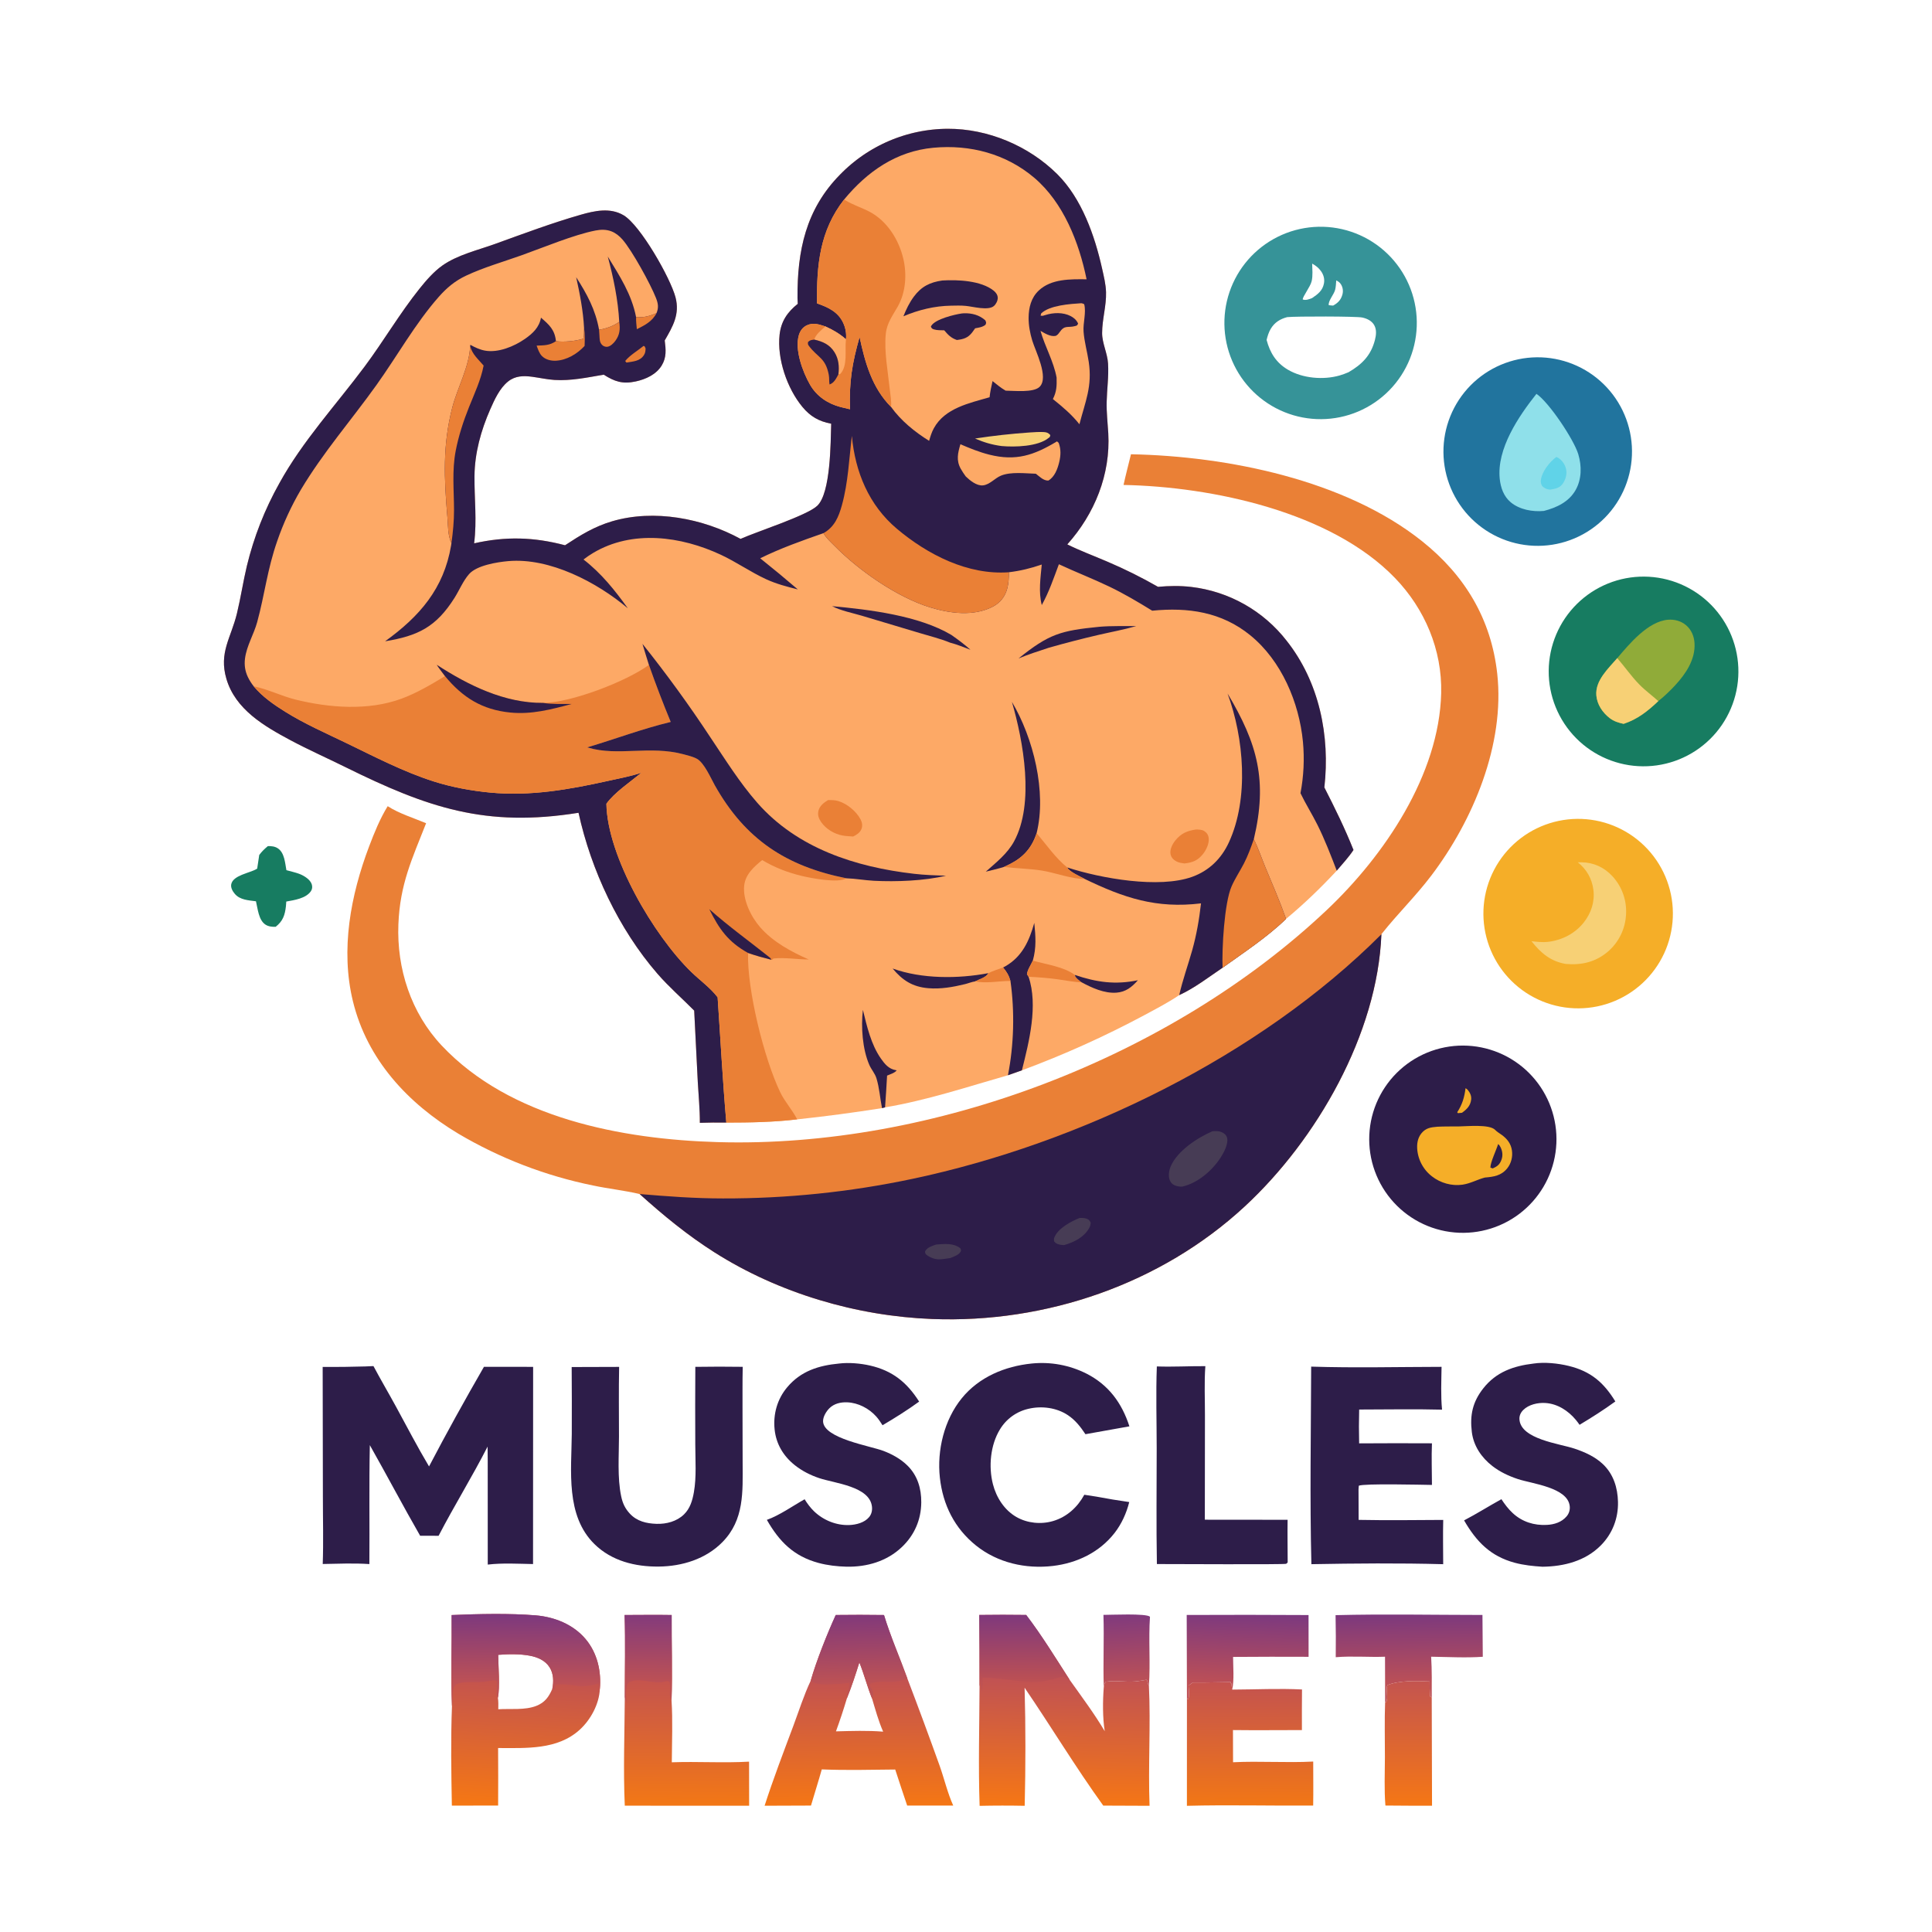 <?xml version="1.0" encoding="utf-8" ?>
<svg xmlns="http://www.w3.org/2000/svg" xmlns:xlink="http://www.w3.org/1999/xlink" width="1024" height="1024">
	<path fill="#FDA966" d="M422.828 161.032Q422.712 159.518 422.696 157.999C422.526 132.925 427.091 110.992 445.219 92.57Q445.911 91.856 446.62 91.16Q447.33 90.464 448.056 89.786Q448.783 89.108 449.526 88.448Q450.269 87.788 451.028 87.146Q451.788 86.505 452.563 85.883Q453.338 85.26 454.128 84.657Q454.918 84.055 455.723 83.472Q456.528 82.888 457.347 82.326Q458.166 81.763 458.999 81.22Q459.832 80.678 460.678 80.156Q461.524 79.635 462.383 79.135Q463.242 78.634 464.113 78.155Q464.984 77.677 465.866 77.219Q466.749 76.762 467.643 76.327Q468.536 75.892 469.44 75.48Q470.345 75.067 471.259 74.677Q472.173 74.287 473.096 73.919Q474.02 73.552 474.952 73.208Q475.885 72.864 476.825 72.543Q477.766 72.222 478.714 71.924Q479.663 71.626 480.618 71.353Q481.574 71.079 482.535 70.829Q483.497 70.579 484.465 70.352Q485.433 70.126 486.406 69.924Q487.379 69.722 488.357 69.544Q489.335 69.367 490.317 69.213Q491.299 69.06 492.285 68.931Q493.27 68.802 494.259 68.697Q495.247 68.593 496.238 68.513Q497.228 68.433 498.221 68.378Q499.213 68.323 500.207 68.292Q501.2 68.261 502.194 68.255C523.546 68.147 545.213 77.251 560.383 92.32C573.34 105.191 580.278 124.974 584.161 142.47C585.063 146.535 586.1 150.677 586.222 154.851C586.434 162.078 584.167 169.222 584.146 176.51C584.131 181.904 586.96 187.153 587.29 192.69C587.7 199.565 586.717 206.2 586.555 213.03C586.424 218.549 587.095 224.121 587.411 229.635C588.664 251.489 580.167 272.382 565.692 288.542C572.529 291.949 579.893 294.649 586.917 297.683Q600.74 303.565 613.775 311.033C619.653 310.49 625.566 310.4 631.435 311.091Q633.284 311.309 635.12 311.619Q636.957 311.929 638.775 312.329Q640.594 312.73 642.39 313.22Q644.187 313.71 645.957 314.288Q647.727 314.867 649.466 315.532Q651.205 316.198 652.909 316.948Q654.613 317.699 656.278 318.533Q657.942 319.368 659.564 320.284Q661.185 321.199 662.759 322.194Q664.333 323.189 665.856 324.261Q667.378 325.333 668.846 326.479Q670.314 327.625 671.723 328.842Q673.132 330.059 674.479 331.345Q675.826 332.63 677.108 333.981Q678.39 335.332 679.603 336.744Q680.816 338.157 681.958 339.628C699.277 361.551 705.029 390.015 701.937 417.349C707.535 428.295 712.827 439.077 717.377 450.503C714.809 454.394 711.511 457.914 708.505 461.476C700.116 470.483 691.126 479.176 681.64 487.027C671.654 496.73 659.288 504.802 647.99 512.929C640.683 517.855 633.019 523.8 625.01 527.437C619.129 531.408 612.631 534.764 606.385 538.13Q590.71 546.517 574.501 553.818Q558.292 561.119 541.624 567.3L534.231 569.906C512.504 576.122 491.512 583.129 469.097 586.929L467.486 587.336Q445.086 590.882 422.535 593.292C410.031 594.781 397.539 594.986 384.963 594.999Q377.95 594.882 370.939 595.117C370.971 587.966 370.24 580.686 369.847 573.541L367.94 535.648C361.41 529.029 354.545 523.12 348.415 516.043C327.932 492.397 313.312 461.275 306.635 430.787C257.452 438.691 226.632 428.117 183.017 406.559C173.374 401.793 163.491 397.414 154.003 392.348C139.969 384.854 124.753 375.997 119.996 359.799C115.902 345.854 122.454 338.071 125.587 325.11C127.596 316.798 128.864 308.3 130.843 299.97Q132.229 294.23 134.005 288.598Q135.782 282.966 137.94 277.469Q140.099 271.972 142.63 266.637Q145.161 261.301 148.052 256.152C160.391 233.726 178.024 214.719 193.25 194.294C203.326 180.777 211.883 166.067 222.421 152.923C225.884 148.603 229.953 143.918 234.5 140.713C242.51 135.067 253.198 132.61 262.346 129.306C277.319 123.898 292.444 118.221 307.749 113.832C315.168 111.705 323.433 109.868 330.558 114.123C339.466 119.443 355.364 147.375 358.037 157.576C360.399 166.591 356.616 172.981 352.318 180.445C352.922 185.192 353.352 189.413 350.724 193.719C347.809 198.494 342.266 201.026 336.974 202.17C329.978 203.682 325.777 202.256 319.984 198.58C311.379 200.054 302.665 201.934 293.878 201.379C289.94 201.13 286.023 200.229 282.112 199.705C277.427 199.077 273.097 199.142 269.25 202.237C264.81 205.809 262.076 211.869 259.83 216.969C254.94 228.077 251.595 240.14 251.49 252.347C251.386 264.462 252.842 275.795 251.295 287.979C268.011 284.215 282.901 284.611 299.486 289C307.621 283.645 315.059 279.04 324.518 276.268C346.694 269.769 372.525 274.717 392.513 285.623C401.107 281.77 427.6 273.3 433.136 268.1C440.335 261.338 440.238 234.468 440.551 224.584C434.098 223.34 429.549 220.803 425.323 215.712C417.178 205.898 411.777 190.159 413.202 177.369C413.995 170.258 417.364 165.398 422.828 161.032Z"/>
	<path fill="#2D1D49" d="M422.828 161.032Q422.712 159.518 422.696 157.999C422.526 132.925 427.091 110.992 445.219 92.57Q445.911 91.856 446.62 91.16Q447.33 90.464 448.056 89.786Q448.783 89.108 449.526 88.448Q450.269 87.788 451.028 87.146Q451.788 86.505 452.563 85.883Q453.338 85.26 454.128 84.657Q454.918 84.055 455.723 83.472Q456.528 82.888 457.347 82.326Q458.166 81.763 458.999 81.22Q459.832 80.678 460.678 80.156Q461.524 79.635 462.383 79.135Q463.242 78.634 464.113 78.155Q464.984 77.677 465.866 77.219Q466.749 76.762 467.643 76.327Q468.536 75.892 469.44 75.48Q470.345 75.067 471.259 74.677Q472.173 74.287 473.096 73.919Q474.02 73.552 474.952 73.208Q475.885 72.864 476.825 72.543Q477.766 72.222 478.714 71.924Q479.663 71.626 480.618 71.353Q481.574 71.079 482.535 70.829Q483.497 70.579 484.465 70.352Q485.433 70.126 486.406 69.924Q487.379 69.722 488.357 69.544Q489.335 69.367 490.317 69.213Q491.299 69.06 492.285 68.931Q493.27 68.802 494.259 68.697Q495.247 68.593 496.238 68.513Q497.228 68.433 498.221 68.378Q499.213 68.323 500.207 68.292Q501.2 68.261 502.194 68.255C523.546 68.147 545.213 77.251 560.383 92.32C573.34 105.191 580.278 124.974 584.161 142.47C585.063 146.535 586.1 150.677 586.222 154.851C586.434 162.078 584.167 169.222 584.146 176.51C584.131 181.904 586.96 187.153 587.29 192.69C587.7 199.565 586.717 206.2 586.555 213.03C586.424 218.549 587.095 224.121 587.411 229.635C588.664 251.489 580.167 272.382 565.692 288.542C572.529 291.949 579.893 294.649 586.917 297.683Q600.74 303.565 613.775 311.033C619.653 310.49 625.566 310.4 631.435 311.091Q633.284 311.309 635.12 311.619Q636.957 311.929 638.775 312.329Q640.594 312.73 642.39 313.22Q644.187 313.71 645.957 314.288Q647.727 314.867 649.466 315.532Q651.205 316.198 652.909 316.948Q654.613 317.699 656.278 318.533Q657.942 319.368 659.564 320.284Q661.185 321.199 662.759 322.194Q664.333 323.189 665.856 324.261Q667.378 325.333 668.846 326.479Q670.314 327.625 671.723 328.842Q673.132 330.059 674.479 331.345Q675.826 332.63 677.108 333.981Q678.39 335.332 679.603 336.744Q680.816 338.157 681.958 339.628C699.277 361.551 705.029 390.015 701.937 417.349C707.535 428.295 712.827 439.077 717.377 450.503C714.809 454.394 711.511 457.914 708.505 461.476C705.346 453.262 702.176 445.015 698.245 437.131C695.421 431.466 692.019 426.114 689.282 420.404Q689.921 417.052 690.324 413.662Q690.727 410.273 690.892 406.865Q691.056 403.456 690.981 400.044Q690.907 396.631 690.593 393.233C688.606 372.36 679.21 350.16 662.677 336.712C647.435 324.314 629.685 321.799 610.692 323.683C603.269 319.113 595.823 314.689 587.958 310.914C579.176 306.698 570.066 303.184 561.233 299.062C558.422 306.545 556.067 313.641 552.163 320.695C550.363 313.642 551.513 306.357 552.154 299.217C546.337 301.216 540.803 302.574 534.693 303.306C534.783 306.089 534.559 309.338 533.833 312.024C532.697 316.225 530.138 319.486 526.279 321.51C516.136 326.828 503.415 325.143 492.956 321.919C475.435 316.518 455.07 302.318 442.254 289.25C440.277 287.234 437.788 285.082 436.474 282.58C425.433 286.416 413.381 290.708 402.925 295.905Q413.048 303.972 422.866 312.407C417.093 310.954 411.508 309.505 406.074 307.002C397.8 303.19 390.295 297.872 382.039 294.022C360.939 284.183 335.206 280.662 314.387 293.061C312.6 294.124 310.923 295.277 309.276 296.549C318.748 303.88 325.817 312.757 332.764 322.407C316.403 308.601 291.368 295.47 269.395 297.401C263.487 297.92 252.714 299.647 248.642 304.253C245.447 307.867 243.454 312.843 240.884 316.91C231.155 332.304 221.612 337.015 204.111 339.895C222.383 326.733 235.23 311.99 239.076 289.2Q239.189 288.514 239.281 287.824C237.292 283.982 237.501 278.35 237.132 274.046C235.389 253.717 234.546 236.105 239.71 216.027C242.421 205.485 248.826 194.234 249.19 183.373L249.3 182.764C251.684 184.099 254.3 185.328 257.01 185.829C264.034 187.126 272.498 183.608 278.175 179.663C282.376 176.744 285.79 173.553 286.732 168.371C291.083 172.123 294.07 174.799 294.654 180.816C298.675 181.436 305.39 180.781 309.228 179.478C309.629 177.609 309.551 175.703 309.561 173.801C309.119 164.975 307.307 155.543 305.383 146.925C311.151 155.9 315.597 164.109 317.512 174.755C321.005 174.31 325.347 172.673 328.211 170.595C327.606 159.003 325.129 147.173 322.135 135.969C328.48 146.347 334.774 155.972 337.141 168.087C341.225 168.424 344.257 167.514 347.947 166.001C349.176 163.069 348.849 160.909 347.694 157.962C344.808 150.602 334.963 132.666 329.873 126.892C328.269 125.073 326.372 123.525 324.097 122.634C321.345 121.557 318.469 121.625 315.607 122.18C304.308 124.37 287.947 131.188 276.565 135.257C266.844 138.733 256.378 141.717 247.062 146.091C241.229 148.831 236.832 152.488 232.587 157.3C220.075 171.482 210.521 188.714 199.51 204.102C186.16 222.76 171.297 239.749 159.482 259.53Q155.664 266.018 152.515 272.856Q149.365 279.693 146.915 286.811C141.668 301.82 140.316 315.018 136.326 329.676C134.537 336.248 130.683 342.318 129.841 349.144C129.423 352.536 129.907 355.781 131.391 358.863C132.245 360.636 133.253 362.204 134.467 363.747C139.015 369.254 145.219 373.545 151.239 377.294C161.62 383.758 172.839 388.642 183.823 393.959C198.906 401.259 213.886 409.074 229.897 414.181C239.491 417.241 249.805 419.127 259.833 420.084C281.048 422.109 301.625 418.477 322.237 413.899C328.128 412.591 334.272 411.47 339.994 409.553C334.348 414.216 325.477 420.2 321.404 426.014C321.879 454.014 346.515 495.847 366.37 515.146C370.839 519.491 376.628 523.643 380.356 528.597C381.874 550.747 383.031 572.871 384.963 594.999Q377.95 594.882 370.939 595.117C370.971 587.966 370.24 580.686 369.847 573.541L367.94 535.648C361.41 529.029 354.545 523.12 348.415 516.043C327.932 492.397 313.312 461.275 306.635 430.787C257.452 438.691 226.632 428.117 183.017 406.559C173.374 401.793 163.491 397.414 154.003 392.348C139.969 384.854 124.753 375.997 119.996 359.799C115.902 345.854 122.454 338.071 125.587 325.11C127.596 316.798 128.864 308.3 130.843 299.97Q132.229 294.23 134.005 288.598Q135.782 282.966 137.94 277.469Q140.099 271.972 142.63 266.637Q145.161 261.301 148.052 256.152C160.391 233.726 178.024 214.719 193.25 194.294C203.326 180.777 211.883 166.067 222.421 152.923C225.884 148.603 229.953 143.918 234.5 140.713C242.51 135.067 253.198 132.61 262.346 129.306C277.319 123.898 292.444 118.221 307.749 113.832C315.168 111.705 323.433 109.868 330.558 114.123C339.466 119.443 355.364 147.375 358.037 157.576C360.399 166.591 356.616 172.981 352.318 180.445C352.922 185.192 353.352 189.413 350.724 193.719C347.809 198.494 342.266 201.026 336.974 202.17C329.978 203.682 325.777 202.256 319.984 198.58C311.379 200.054 302.665 201.934 293.878 201.379C289.94 201.13 286.023 200.229 282.112 199.705C277.427 199.077 273.097 199.142 269.25 202.237C264.81 205.809 262.076 211.869 259.83 216.969C254.94 228.077 251.595 240.14 251.49 252.347C251.386 264.462 252.842 275.795 251.295 287.979C268.011 284.215 282.901 284.611 299.486 289C307.621 283.645 315.059 279.04 324.518 276.268C346.694 269.769 372.525 274.717 392.513 285.623C401.107 281.77 427.6 273.3 433.136 268.1C440.335 261.338 440.238 234.468 440.551 224.584C434.098 223.34 429.549 220.803 425.323 215.712C417.178 205.898 411.777 190.159 413.202 177.369C413.995 170.258 417.364 165.398 422.828 161.032Z"/>
	<path fill="#EA8036" d="M436.474 282.58C442.316 279.288 444.529 273.918 446.241 267.715C449.557 255.698 450.023 243.328 451.504 231.036C453.251 250.121 460.483 267.762 475.479 280.352C491.704 293.974 512.949 304.894 534.693 303.306C534.783 306.089 534.559 309.338 533.833 312.024C532.697 316.225 530.138 319.486 526.279 321.51C516.136 326.828 503.415 325.143 492.956 321.919C475.435 316.518 455.07 302.318 442.254 289.25C440.277 287.234 437.788 285.082 436.474 282.58Z"/>
	<path fill="#EA8036" d="M249.19 183.373C250.24 187.793 253.528 190.429 256.332 193.761C254.847 201.482 251.477 208.541 248.575 215.805C245.582 223.296 243.039 231.072 241.521 239.002C239.505 249.54 240.634 259.742 240.642 270.338C240.647 276.224 240.09 282.001 239.281 287.824C237.292 283.982 237.501 278.35 237.132 274.046C235.389 253.717 234.546 236.105 239.71 216.027C242.421 205.485 248.826 194.234 249.19 183.373Z"/>
	<path fill="#EA8036" d="M309.561 173.801C310.086 177.001 309.948 180.125 309.85 183.352C305.966 187.54 300.443 190.9 294.611 191.19C292.032 191.318 289.153 190.624 287.278 188.747C285.802 187.269 285.125 185.095 284.423 183.182C288.347 183.034 291.31 183.141 294.654 180.816C298.675 181.436 305.39 180.781 309.228 179.478C309.629 177.609 309.551 175.703 309.561 173.801Z"/>
	<path fill="#EA8036" d="M328.211 170.595C328.773 174.471 328.504 177.456 326.13 180.683C325.197 181.952 323.59 183.552 321.964 183.79C320.837 183.955 319.637 183.468 318.908 182.591C317.766 181.217 317.833 179.699 317.73 178.012L317.512 174.755C321.005 174.31 325.347 172.673 328.211 170.595Z"/>
	<path fill="#EA8036" d="M337.141 168.087C341.225 168.424 344.257 167.514 347.947 166.001C345.707 170.379 341.757 172.378 337.535 174.487C337.384 172.403 337.039 170.166 337.141 168.087Z"/>
	<path fill="#FDA966" d="M447.4 105.739C459.649 90.917 475.047 80.144 494.682 78.313C514.123 76.5 533.194 81.514 548.155 94.203C563.681 107.371 571.926 128.546 575.914 148.031C567.395 147.946 557.237 147.721 550.568 153.978C546.53 157.766 545.233 163.003 545.187 168.377C545.152 172.496 545.943 176.592 547.125 180.525C548.794 186.073 556.077 200.018 551.019 205.022C547.775 208.231 537.516 207.095 533.009 207.056C530.495 205.6 528.32 203.809 526.075 201.98C525.43 204.836 524.804 207.635 524.497 210.551C513.758 213.679 500.806 216.28 494.95 226.993C493.798 229.101 493.1 231.36 492.45 233.661C484.874 228.946 477.499 222.976 472.274 215.664C462.199 205.565 458.466 192.124 455.598 178.632C451.608 192.671 450.043 202.345 450.515 216.923Q447.991 216.373 445.49 215.73C438.685 213.933 432.847 210.024 429.311 203.852C425.432 197.082 421.112 185.394 423.424 177.587C424.092 175.332 425.485 173.426 427.651 172.422C431.09 170.828 434.106 171.931 437.462 173.033C441.595 174.877 444.972 176.872 448.386 179.85Q448.505 178.707 448.464 177.558Q448.423 176.41 448.223 175.278Q448.023 174.146 447.667 173.054Q447.311 171.961 446.807 170.928C444.064 165.189 438.683 162.769 433.023 160.803C432.826 140.528 434.421 122.339 447.4 105.739Z"/>
	<path fill="#EA8036" d="M433.023 160.803C432.826 140.528 434.421 122.339 447.4 105.739C447.538 105.829 447.675 105.921 447.815 106.009C451.882 108.563 456.588 109.974 460.836 112.201C470.197 117.106 476.4 127.038 478.773 137.122C480.726 145.422 480.088 154.967 475.836 162.471C473.114 167.275 470.046 171.273 469.484 176.973C468.559 186.34 470.601 196.818 471.575 206.175C471.888 209.19 472.589 212.664 472.274 215.664C462.199 205.565 458.466 192.124 455.598 178.632C451.608 192.671 450.043 202.345 450.515 216.923Q447.991 216.373 445.49 215.73C438.685 213.933 432.847 210.024 429.311 203.852C425.432 197.082 421.112 185.394 423.424 177.587C424.092 175.332 425.485 173.426 427.651 172.422C431.09 170.828 434.106 171.931 437.462 173.033C441.595 174.877 444.972 176.872 448.386 179.85Q448.505 178.707 448.464 177.558Q448.423 176.41 448.223 175.278Q448.023 174.146 447.667 173.054Q447.311 171.961 446.807 170.928C444.064 165.189 438.683 162.769 433.023 160.803Z"/>
	<path fill="#FDA966" d="M437.462 173.033C441.595 174.877 444.972 176.872 448.386 179.85L448.336 180.281C447.75 185.77 449.422 193.836 445.374 198.177L444.361 198.452C444.874 194.342 444.547 190.304 442.294 186.703C439.73 182.607 436.089 181.031 431.596 180.002C432.099 177.47 435.6 174.62 437.462 173.033Z"/>
	<path fill="#2D1D49" d="M431.596 180.002C436.089 181.031 439.73 182.607 442.294 186.703C444.547 190.304 444.874 194.342 444.361 198.452C443.144 200.633 442.135 202.936 439.671 203.78C439.37 202.074 439.598 200.372 439.273 198.665C437.541 189.571 433.486 189.634 428.829 183.457C428.135 182.536 428.166 182.339 428.276 181.257C429.412 180.193 430.116 180.185 431.596 180.002Z"/>
	<path fill="#2D1D49" d="M499.433 148.672C507.574 148.158 519.987 148.72 526.637 154.038C527.809 154.975 528.792 156.264 528.827 157.83C528.86 159.368 527.928 161.197 526.782 162.188C523.779 164.784 515.555 162.472 511.886 162.125C509.319 161.882 506.692 161.964 504.115 162.014C495.372 162.147 486.851 164.225 478.836 167.632C480.281 163.984 481.987 160.434 484.328 157.269C488.343 151.839 492.922 149.587 499.433 148.672Z"/>
	<path fill="#2D1D49" d="M509.775 166.133C510.18 166.087 510.587 166.053 510.994 166.041C515.13 165.919 519.139 166.983 522.254 169.797C522.739 171.02 522.827 170.948 522.322 172.146C520.68 173.432 518.839 173.629 516.85 174.003Q516.098 175.108 515.293 176.175C513.058 179.086 510.689 179.79 507.157 180.205C504.065 179.145 502.526 177.502 500.457 175.079C498.749 175.015 496.663 175.113 495.042 174.594C493.979 174.253 493.868 174.077 493.389 173.15C493.465 172.983 493.518 172.805 493.615 172.65C495.857 169.086 505.764 166.738 509.775 166.133Z"/>
	<path fill="#FDA966" d="M573.16 160.714C573.764 160.779 574.109 160.979 574.648 161.245C575.806 165.637 573.981 171.115 574.308 175.709C574.689 181.062 576.273 186.507 577.061 191.834C578.984 204.842 575.256 212.732 572.118 224.857C567.955 219.639 563.221 215.657 558.049 211.507C560.08 207.502 560.122 204.515 560.024 200.149C558.399 191.392 553.901 183.851 551.483 175.368C553.659 176.611 556.686 178.504 559.289 178.061C560.256 177.897 561.017 176.911 561.543 176.15C564.413 171.998 565.87 173.924 569.91 172.805C570.957 172.515 570.901 172.52 571.417 171.504C570.623 169.698 569.252 168.458 567.516 167.549C563.494 165.444 558.298 165.625 554.081 166.974C552.947 167.337 552.749 167.481 551.533 167.316L551.834 166.144C556.281 161.775 567.268 161.092 573.16 160.714Z"/>
	<path fill="#FDA966" d="M560.24 233.934L561.118 234.717C562.411 238.169 562.242 241.483 561.382 245.028C560.509 248.625 558.975 252.752 555.657 254.711C553.086 254.811 551.019 252.626 549.031 251.089C543.373 250.922 535.829 249.944 530.546 252.096C527.294 253.42 524.565 256.899 520.978 257.258C517.643 257.592 514.092 254.657 511.866 252.519C510.923 251.22 510.001 249.871 509.219 248.466C506.704 243.952 507.694 240.083 509.037 235.45C514.011 237.601 519.023 239.631 524.288 240.961C538.526 244.559 548.05 241.269 560.24 233.934Z"/>
	<path fill="#F7D075" d="M545.81 229.211C548.218 229.064 550.669 228.875 553.081 228.993C554.743 229.075 555.567 229.363 556.689 230.581C556.409 231.723 556.685 231.379 555.842 232.074C550.175 236.746 537.835 237.035 530.873 236.415C525.775 235.742 521.51 234.472 516.79 232.426Q531.233 230.211 545.81 229.211Z"/>
	<path fill="#EA8036" d="M341.086 183.348L341.624 183.515L342.164 184.62C342.13 185.949 342.081 186.957 341.346 188.136C339.255 191.493 335.557 191.577 332.046 192.175C331.764 191.951 331.59 191.617 331.377 191.326C333.834 188.269 338.009 185.877 341.086 183.348Z"/>
	<path fill="#EA8036" d="M343.939 352.413Q349.307 367.683 355.496 382.64C340.339 386.297 326.148 391.68 311.265 396.114C311.457 396.173 311.649 396.235 311.842 396.292C327.394 400.921 344.58 395.02 362.274 399.785C364.497 400.384 367.348 401.057 369.359 402.166C373.278 404.327 376.722 412.431 378.878 416.256C395.054 444.953 416.736 459.15 448.621 465.514C444.183 468.259 429.736 465.407 424.789 464.214C417.349 462.419 410.54 459.772 403.97 455.859C399.583 459.425 395.054 463.434 394.431 469.435C393.652 476.942 398.034 485.879 402.882 491.439C409.667 499.22 419.325 504.448 428.648 508.537C422.579 508.536 415.869 507.358 409.915 508.039L409.25 508.721L408.819 508.691C404.638 507.64 400.555 506.52 396.485 505.096C395.935 524.609 404.952 561.043 413.543 578.929C416.012 584.067 420.003 588.308 422.535 593.292C410.031 594.781 397.539 594.986 384.963 594.999C383.031 572.871 381.874 550.747 380.356 528.597C376.628 523.643 370.839 519.491 366.37 515.146C346.515 495.847 321.879 454.014 321.404 426.014C325.477 420.2 334.348 414.216 339.994 409.553C334.272 411.47 328.128 412.591 322.237 413.899C301.625 418.477 281.048 422.109 259.833 420.084C249.805 419.127 239.491 417.241 229.897 414.181C213.886 409.074 198.906 401.259 183.823 393.959C172.839 388.642 161.62 383.758 151.239 377.294C145.219 373.545 139.015 369.254 134.467 363.747C141.993 365.276 149.195 368.961 156.734 370.818C174.531 375.2 195.22 376.786 212.73 370.342C220.927 367.324 228.413 362.858 235.857 358.358C234.391 356.382 232.835 354.431 231.49 352.371C248.221 363.218 267.438 372.734 287.919 372.556C302.827 372.432 332.131 361.115 343.939 352.413Z"/>
	<path fill="#2D1D49" d="M231.49 352.371C248.221 363.218 267.438 372.734 287.919 372.556C292.805 373.346 298.015 373.07 302.961 373.124C292.156 376.022 281.741 378.781 270.432 377.654C255.555 376.171 245.221 369.699 235.857 358.358C234.391 356.382 232.835 354.431 231.49 352.371Z"/>
	<path fill="#2D1D49" d="M375.932 481.869C386.161 490.967 397.03 498.776 407.704 507.279C408.54 507.944 408.262 507.683 408.819 508.691C404.638 507.64 400.555 506.52 396.485 505.096C385.95 499.232 381.198 492.501 375.932 481.869Z"/>
	<path fill="#2D1D49" d="M650.627 367.569C666.591 394.274 671.892 413.814 664.558 444.741C666.875 449.586 668.638 454.765 670.696 459.731C674.44 468.765 678.389 477.8 681.64 487.027C671.654 496.73 659.288 504.802 647.99 512.929C640.683 517.855 633.019 523.8 625.01 527.437C626.82 519.374 629.631 511.691 631.867 503.756C634.185 495.526 635.602 487.291 636.564 478.805C612.832 481.677 595.762 475.92 574.809 465.809C572.626 464.603 566.602 461.969 565.68 459.778C583.473 465.575 614.286 471.083 631.891 464.734C640.857 461.5 647.36 455.098 651.323 446.508C662.09 423.165 659.314 391.104 650.627 367.569Z"/>
	<path fill="#EA8036" d="M664.558 444.741C666.875 449.586 668.638 454.765 670.696 459.731C674.44 468.765 678.389 477.8 681.64 487.027C671.654 496.73 659.288 504.802 647.99 512.929C647.569 503.063 648.899 478.631 652.757 469.806C654.587 465.619 657.207 461.729 659.303 457.667C661.45 453.509 663.022 449.15 664.558 444.741Z"/>
	<path fill="#2D1D49" d="M340.513 341.257Q359.654 365.202 376.516 390.804C384.423 402.568 392.009 414.806 401.376 425.49C422.537 449.625 453.465 459.571 484.494 463.135C490.127 463.782 495.75 463.982 501.413 464.115C490.161 466.88 474.808 467.433 463.227 466.834C458.368 466.583 453.442 465.666 448.621 465.514C416.736 459.15 395.054 444.953 378.878 416.256C376.722 412.431 373.278 404.327 369.359 402.166C367.348 401.057 364.497 400.384 362.274 399.785C344.58 395.02 327.394 400.921 311.842 396.292C311.649 396.235 311.457 396.173 311.265 396.114C326.148 391.68 340.339 386.297 355.496 382.64Q349.307 367.683 343.939 352.413C342.793 348.699 341.586 344.993 340.513 341.257Z"/>
	<path fill="#2D1D49" d="M531.651 512.785C532.07 512.573 532.492 512.363 532.899 512.127C541.833 506.947 545.523 498.673 548.197 489.15C548.9 496.271 549.367 502.187 547.415 509.156C546.464 511.26 544.525 514.1 544.32 516.37L545.167 517.706C550.298 532.934 545.449 552.13 541.624 567.3L534.231 569.906C537.411 553.731 537.862 536.192 535.559 519.911C534.742 517.027 533.58 515.094 531.651 512.785Z"/>
	<path fill="#2D1D49" d="M536.332 371.999C547.638 390.99 554.864 419.795 549.426 441.578C546.993 449.169 542.551 454.258 535.5 457.867Q533.824 458.735 532.094 459.49C528.964 460.488 525.682 461.187 522.495 461.999C527.988 457.113 533.883 452.535 537.462 445.979C548.439 425.872 542.387 392.879 536.332 371.999Z"/>
	<path fill="#EA8036" d="M549.426 441.578C554.381 447.432 559.707 455.067 565.68 459.778C566.602 461.969 572.626 464.603 574.809 465.809C568.738 466.122 558.805 462.445 552.247 461.423C545.545 460.378 538.81 460.306 532.094 459.49Q533.824 458.735 535.5 457.867C542.551 454.258 546.993 449.169 549.426 441.578Z"/>
	<path fill="#2D1D49" d="M467.486 587.336C466.45 582.118 466.099 576.638 464.544 571.537C463.755 568.952 461.845 566.898 460.77 564.444C457.106 556.08 456.286 544.188 457.358 535.249C459.49 544.014 461.646 553.537 466.884 561.041C468.943 563.99 471.101 566.594 474.775 567.203C474.937 567.23 475.1 567.251 475.263 567.276C474.321 568.676 471.699 569.421 470.173 570.087Q469.714 578.513 469.097 586.929L467.486 587.336Z"/>
	<path fill="#2D1D49" d="M473.117 513.341C488.535 518.899 507.769 518.838 523.815 515.798C522.766 518.071 519.042 518.988 516.866 520.161C515.155 520.373 513.191 521.191 511.486 521.608C505.097 523.17 498.542 524.336 491.944 523.762C483.643 523.041 478.351 519.612 473.117 513.341Z"/>
	<path fill="#EA8036" d="M547.415 509.156C554.2 511.1 564.004 512.4 569.679 516.734C570.027 518.403 572 519.574 573.254 520.63C568.998 520.541 564.62 519.589 560.395 519.018C555.311 518.33 550.286 517.954 545.167 517.706L544.32 516.37C544.525 514.1 546.464 511.26 547.415 509.156Z"/>
	<path fill="#2D1D49" d="M569.679 516.734C581.249 520.632 591.07 522.041 603.105 519.551C599.922 523.175 596.689 525.768 591.715 526.134C585.375 526.6 578.713 523.586 573.254 520.63C572 519.574 570.027 518.403 569.679 516.734Z"/>
	<path fill="#EA8036" d="M523.815 515.798C526.254 514.574 529.082 513.738 531.651 512.785C533.58 515.094 534.742 517.027 535.559 519.911C529.546 519.919 522.71 521.374 516.866 520.161C519.042 518.988 522.766 518.071 523.815 515.798Z"/>
	<path fill="#EA8036" d="M438.856 424.083C440.679 424.044 442.519 424.041 444.284 424.562C448.906 425.927 453.983 430.093 456.168 434.386C456.96 435.943 457.272 437.781 456.569 439.44C455.719 441.444 454.056 442.435 452.202 443.368C450.327 443.248 448.403 443.166 446.552 442.834C442.181 442.05 437.743 439.383 435.216 435.698C433.933 433.825 433.24 431.984 433.799 429.709C434.444 427.078 436.677 425.406 438.856 424.083Z"/>
	<path fill="#2D1D49" d="M503.596 340.629C498.435 338.504 492.686 337.111 487.327 335.487L456.88 326.373C451.794 324.866 445.711 323.691 441.007 321.276C460.831 323.109 486.936 326.249 504.234 336.522C507.762 338.996 511.145 341.503 514.357 344.379C510.823 343.07 507.247 341.555 503.596 340.629Z"/>
	<path fill="#EA8036" d="M633.966 439.651C635.278 439.684 637.067 439.705 638.2 440.43C639.644 441.354 640.455 442.542 640.64 444.269C640.948 447.129 639.336 450.472 637.605 452.649C634.831 456.138 632.107 457.151 627.771 457.649C626.321 457.449 624.864 457.279 623.554 456.583C621.995 455.754 620.745 454.49 620.404 452.689C619.931 450.191 621.451 447.325 622.961 445.444C625.969 441.698 629.308 440.283 633.966 439.651Z"/>
	<path fill="#2D1D49" d="M602.189 331.843C595.68 333.741 588.862 334.97 582.25 336.504Q568.966 339.593 555.85 343.33C550.439 345.115 545.117 346.802 539.845 348.994C556.002 336.026 562.069 334.248 582.763 332.202C589.159 331.666 595.764 331.902 602.189 331.843Z"/>
	<path fill="#EA8036" d="M599.442 240.764C650.562 241.775 712.929 254.323 753.726 286.848C776.432 304.95 790.378 328.108 793.569 357.109C797.678 394.469 780.839 434.792 758.535 464.195C750.385 474.939 740.819 484.267 732.495 494.759L732.171 495.173C730.103 548.02 697.891 604.115 659.763 639.412C615.294 680.579 554.413 701.401 494.199 699.102C453.875 697.563 412.727 685.383 378.615 663.723C364.396 654.694 351.519 644.128 339.034 632.862C330.912 630.943 322.472 630.076 314.279 628.328Q309.573 627.37 304.911 626.216Q300.249 625.063 295.639 623.717Q291.029 622.37 286.479 620.834Q281.929 619.297 277.447 617.572Q272.964 615.847 268.558 613.938Q264.151 612.028 259.828 609.936Q255.505 607.845 251.272 605.576Q247.04 603.306 242.905 600.863C216.133 584.786 194.569 561.594 187.042 530.626C180.397 503.285 185.859 474.441 195.654 448.572C198.388 441.351 201.43 433.873 205.482 427.291C211.368 431.125 219.319 433.595 225.848 436.314C218.397 455.284 211.995 468.562 211.156 489.897C210.233 513.361 217.832 536.839 234.067 554.114C270.281 592.65 329.604 603.869 380.302 605.341C494.385 608.652 620.232 560.675 703.187 482.359C733.693 453.559 762.813 410.624 763.855 367.384C764.408 344.466 755.186 322.734 739.349 306.326C705.519 271.273 642.485 257.944 595.497 257.035C596.688 251.592 598.12 246.178 599.442 240.764Z"/>
	<path fill="#2D1D49" d="M732.171 495.173C730.103 548.02 697.891 604.115 659.763 639.412C615.294 680.579 554.413 701.401 494.199 699.102C453.875 697.563 412.727 685.383 378.615 663.723C364.396 654.694 351.519 644.128 339.034 632.862C353.798 634.112 368.269 635.199 383.111 635.196Q395.745 635.229 408.362 634.597Q420.98 633.965 433.547 632.669Q446.114 631.374 458.595 629.419Q471.077 627.464 483.438 624.854C572.348 606.1 667.627 559.819 732.171 495.173Z"/>
	<path fill="#473C55" d="M642.656 599.573C644.171 599.47 645.778 599.377 647.22 599.945C648.635 600.501 649.949 601.456 650.364 602.999C651.211 606.153 648.663 610.892 647.026 613.443C642.556 620.403 634.762 627.128 626.623 628.92C625.287 629.032 623.852 628.758 622.609 628.252C621.316 627.727 620.469 626.746 619.977 625.458C619.115 623.203 619.6 620.331 620.516 618.179C624.028 609.939 634.737 602.967 642.656 599.573Z"/>
	<path fill="#473C55" d="M572.322 645.509C573.404 645.514 574.628 645.528 575.676 645.853C577.068 646.284 577.464 646.8 578.108 648.045C577.996 649.126 577.846 649.937 577.303 650.893C574.485 655.852 569.248 658.375 564.029 659.929C563.314 659.887 562.584 659.863 561.879 659.724C560.531 659.458 559.535 659.074 558.702 657.942C558.609 656.959 558.495 656.718 558.884 655.753C560.783 651.035 567.783 647.261 572.322 645.509Z"/>
	<path fill="#473C55" d="M496.22 659.62C500.483 659.319 505.476 658.709 509.02 661.642C509.256 662.314 509.551 662.582 509.212 663.276C508.275 665.194 505.531 666.014 503.682 666.792C501.724 667.074 499.682 667.442 497.707 667.482C495.328 667.53 492.359 666.288 490.633 664.71C490.416 664.012 490.063 663.636 490.48 662.955C491.651 661.046 494.23 660.3 496.22 659.62Z"/>
	<path fill="#369398" d="M693.851 120.543Q695.1 120.393 696.354 120.304Q697.609 120.216 698.866 120.189Q700.123 120.163 701.381 120.198Q702.638 120.234 703.892 120.331Q705.146 120.429 706.393 120.588Q707.641 120.747 708.879 120.967Q710.117 121.188 711.343 121.469Q712.569 121.75 713.779 122.091Q714.99 122.432 716.182 122.833Q717.374 123.233 718.545 123.692Q719.716 124.151 720.863 124.667Q722.01 125.183 723.13 125.755Q724.25 126.327 725.34 126.953Q726.431 127.58 727.489 128.259Q728.548 128.938 729.571 129.669Q730.595 130.4 731.581 131.18Q732.567 131.961 733.514 132.789Q734.461 133.617 735.365 134.49Q736.27 135.364 737.13 136.281Q737.991 137.198 738.805 138.157Q739.619 139.115 740.385 140.113Q741.151 141.11 741.867 142.144Q742.583 143.178 743.247 144.246Q743.911 145.314 744.522 146.414Q745.132 147.513 745.688 148.641Q746.244 149.77 746.743 150.924Q747.242 152.078 747.684 153.256Q748.126 154.433 748.509 155.631Q748.893 156.829 749.216 158.044Q749.54 159.259 749.803 160.489Q750.067 161.719 750.269 162.96Q750.472 164.201 750.613 165.451Q750.754 166.701 750.833 167.956Q750.913 169.211 750.93 170.468Q750.947 171.726 750.903 172.983Q750.858 174.24 750.751 175.493Q750.645 176.746 750.476 177.992Q750.308 179.239 750.079 180.475Q749.849 181.712 749.559 182.935Q749.269 184.159 748.919 185.367Q748.569 186.575 748.159 187.764Q747.75 188.953 747.283 190.121Q746.815 191.288 746.291 192.431Q745.767 193.574 745.187 194.69Q744.607 195.806 743.972 196.892Q743.338 197.978 742.651 199.031Q741.964 200.085 741.225 201.103Q740.487 202.121 739.7 203.102Q738.912 204.082 738.077 205.023Q737.242 205.963 736.362 206.861Q735.482 207.76 734.558 208.613Q733.635 209.467 732.671 210.274Q731.706 211.081 730.703 211.84Q729.7 212.599 728.661 213.307Q727.622 214.015 726.549 214.672Q725.476 215.328 724.372 215.93Q723.268 216.533 722.136 217.08Q721.004 217.628 719.846 218.118Q718.688 218.609 717.507 219.043Q716.327 219.476 715.126 219.85Q713.925 220.225 712.708 220.54Q711.49 220.854 710.259 221.109Q709.027 221.363 707.784 221.557Q706.542 221.75 705.291 221.882Q704.052 222.013 702.808 222.083Q701.564 222.153 700.318 222.162Q699.072 222.171 697.827 222.119Q696.582 222.068 695.342 221.955Q694.101 221.843 692.867 221.67Q691.633 221.497 690.409 221.264Q689.185 221.031 687.974 220.739Q686.763 220.446 685.567 220.095Q684.372 219.744 683.195 219.335Q682.018 218.925 680.863 218.459Q679.707 217.993 678.576 217.471Q677.445 216.949 676.34 216.372Q675.236 215.795 674.161 215.165Q673.086 214.535 672.043 213.854Q671 213.172 669.992 212.44Q668.983 211.708 668.012 210.928Q667.04 210.148 666.108 209.321Q665.176 208.495 664.285 207.623Q663.395 206.752 662.548 205.838Q661.701 204.925 660.899 203.971Q660.098 203.017 659.344 202.025Q658.59 201.033 657.885 200.005Q657.181 198.978 656.527 197.917Q655.874 196.856 655.273 195.764Q654.672 194.673 654.125 193.553Q653.578 192.434 653.087 191.289Q652.595 190.144 652.16 188.977Q651.725 187.809 651.347 186.622Q650.97 185.434 650.651 184.23Q650.332 183.026 650.072 181.807Q649.812 180.589 649.612 179.359Q649.412 178.129 649.272 176.891Q649.132 175.653 649.053 174.409Q648.974 173.166 648.956 171.92Q648.937 170.674 648.98 169.429Q649.022 168.184 649.126 166.942Q649.229 165.701 649.393 164.465Q649.557 163.23 649.781 162.005Q650.005 160.779 650.288 159.566Q650.572 158.352 650.914 157.155Q651.257 155.957 651.657 154.777Q652.058 153.597 652.516 152.438Q652.973 151.279 653.487 150.144Q654.001 149.009 654.569 147.9Q655.138 146.792 655.76 145.712Q656.382 144.633 657.056 143.585Q657.73 142.537 658.454 141.523Q659.179 140.509 659.952 139.532Q660.725 138.555 661.545 137.617Q662.365 136.679 663.229 135.782Q664.094 134.885 665.001 134.031Q665.909 133.177 666.857 132.369Q667.805 131.56 668.792 130.799Q669.778 130.038 670.8 129.326Q671.823 128.614 672.879 127.952Q673.935 127.291 675.022 126.682Q676.109 126.073 677.224 125.518Q678.34 124.963 679.481 124.463Q680.622 123.963 681.787 123.52Q682.951 123.076 684.135 122.69Q685.32 122.303 686.522 121.976Q687.724 121.648 688.941 121.379Q690.157 121.11 691.386 120.901Q692.614 120.692 693.851 120.543ZM714.756 197.288C721.83 193.169 726.607 188.449 728.732 180.225C729.398 177.646 729.728 174.797 728.383 172.371C727.081 170.022 724.544 168.838 722.017 168.29C718.919 167.617 687.016 167.611 682.253 168.081C678.489 169.065 675.545 170.89 673.517 174.283C672.441 176.083 671.822 178.137 671.323 180.161C673.12 186.991 676.396 192.289 682.636 195.958C690.449 200.552 701.317 201.474 709.97 199.022C711.607 198.558 713.187 197.942 714.756 197.288ZM695.409 158.001C698.45 155.948 700.981 154.086 701.716 150.256C702.17 147.889 701.531 145.624 700.141 143.689C698.888 141.946 697.351 140.74 695.479 139.72C695.546 142.717 695.898 146.114 695.203 149.048C694.492 152.049 690.449 157.082 690.474 158.719C692.005 159.337 693.91 158.598 695.409 158.001ZM706.604 161.961C709.084 160.572 710.64 159.066 711.461 156.271C712.014 154.39 711.792 152.443 710.773 150.759C710.151 149.73 709.301 149.15 708.241 148.614C708.108 150.254 708.054 152.062 707.636 153.654C706.981 156.149 703.958 159.359 704.253 161.739C705.047 161.843 705.803 161.944 706.604 161.961Z"/>
	<path fill="#177C61" d="M869.081 305.65Q870.313 305.6 871.547 305.611Q872.78 305.621 874.012 305.692Q875.243 305.763 876.47 305.895Q877.696 306.026 878.915 306.217Q880.133 306.409 881.341 306.66Q882.549 306.911 883.743 307.22Q884.937 307.53 886.114 307.898Q887.291 308.266 888.449 308.692Q889.607 309.117 890.743 309.598Q891.878 310.08 892.989 310.617Q894.099 311.153 895.182 311.744Q896.265 312.334 897.318 312.977Q898.371 313.62 899.391 314.314Q900.411 315.008 901.395 315.751Q902.38 316.493 903.327 317.284Q904.274 318.074 905.181 318.91Q906.088 319.746 906.953 320.625Q907.818 321.504 908.639 322.425Q909.46 323.346 910.235 324.306Q911.01 325.265 911.736 326.262Q912.463 327.259 913.14 328.29Q913.817 329.321 914.443 330.384Q915.068 331.447 915.641 332.539Q916.214 333.632 916.732 334.751Q917.251 335.87 917.714 337.014Q918.177 338.157 918.583 339.322Q918.989 340.486 919.338 341.669Q919.687 342.853 919.977 344.051Q920.267 345.25 920.498 346.462Q920.729 347.674 920.901 348.895Q921.072 350.117 921.184 351.345Q921.295 352.574 921.346 353.806Q921.397 355.038 921.387 356.272Q921.378 357.505 921.308 358.737Q921.238 359.968 921.107 361.195Q920.977 362.422 920.787 363.64Q920.596 364.859 920.346 366.067Q920.097 367.275 919.788 368.469Q919.479 369.663 919.112 370.841Q918.745 372.019 918.32 373.177Q917.896 374.335 917.415 375.471Q916.935 376.607 916.399 377.718Q915.863 378.829 915.274 379.913Q914.684 380.996 914.042 382.05Q913.4 383.103 912.707 384.123Q912.014 385.144 911.272 386.129Q910.53 387.114 909.74 388.062Q908.951 389.01 908.115 389.918Q907.28 390.825 906.402 391.691Q905.523 392.557 904.603 393.379Q903.683 394.2 902.724 394.976Q901.765 395.751 900.769 396.479Q899.773 397.207 898.742 397.884Q897.711 398.562 896.649 399.189Q895.586 399.815 894.494 400.389Q893.402 400.963 892.283 401.482Q891.165 402.001 890.022 402.465Q888.879 402.929 887.714 403.336Q886.55 403.744 885.367 404.093Q884.184 404.443 882.986 404.734Q881.787 405.025 880.576 405.258Q879.364 405.49 878.143 405.662Q876.921 405.834 875.693 405.947Q874.464 406.059 873.232 406.111Q871.998 406.163 870.763 406.154Q869.529 406.146 868.296 406.076Q867.063 406.007 865.835 405.877Q864.607 405.748 863.387 405.558Q862.167 405.368 860.958 405.119Q859.748 404.869 858.553 404.561Q857.357 404.252 856.178 403.885Q854.999 403.518 853.84 403.094Q852.68 402.67 851.542 402.189Q850.405 401.708 849.293 401.172Q848.18 400.636 847.096 400.046Q846.011 399.456 844.957 398.814Q843.902 398.171 842.88 397.478Q841.859 396.784 840.872 396.041Q839.886 395.299 838.937 394.508Q837.989 393.718 837.08 392.882Q836.171 392.046 835.305 391.167Q834.438 390.287 833.615 389.366Q832.793 388.445 832.017 387.485Q831.241 386.524 830.513 385.527Q829.784 384.53 829.106 383.498Q828.428 382.466 827.801 381.402Q827.174 380.338 826.6 379.245Q826.027 378.152 825.507 377.032Q824.988 375.911 824.524 374.767Q824.06 373.623 823.653 372.457Q823.246 371.291 822.896 370.107Q822.547 368.923 822.256 367.723Q821.965 366.522 821.734 365.31Q821.502 364.097 821.331 362.874Q821.159 361.651 821.047 360.421Q820.936 359.192 820.885 357.958Q820.834 356.724 820.844 355.49Q820.853 354.255 820.924 353.022Q820.994 351.789 821.125 350.561Q821.255 349.333 821.446 348.114Q821.637 346.894 821.887 345.684Q822.138 344.475 822.447 343.28Q822.757 342.085 823.125 340.906Q823.493 339.727 823.918 338.568Q824.343 337.409 824.825 336.272Q825.306 335.135 825.843 334.023Q826.38 332.911 826.971 331.827Q827.562 330.742 828.205 329.688Q828.849 328.634 829.543 327.613Q830.237 326.592 830.981 325.607Q831.724 324.621 832.516 323.673Q833.307 322.725 834.143 321.817Q834.98 320.908 835.86 320.043Q836.741 319.177 837.662 318.355Q838.584 317.533 839.545 316.758Q840.506 315.982 841.504 315.255Q842.502 314.528 843.534 313.85Q844.567 313.173 845.631 312.547Q846.695 311.921 847.789 311.348Q848.883 310.775 850.003 310.257Q851.124 309.738 852.269 309.275Q853.414 308.812 854.58 308.406Q855.746 308 856.93 307.652Q858.115 307.303 859.315 307.013Q860.516 306.724 861.729 306.493Q862.942 306.262 864.165 306.092Q865.388 305.921 866.617 305.81Q867.847 305.7 869.081 305.65Z"/>
	<path fill="#90AB39" d="M857.185 348.82C863.564 341.299 873.431 329.396 884.015 328.478C887.477 328.178 890.979 329.111 893.654 331.377C896.457 333.751 897.897 337.213 898.128 340.831C898.682 349.516 893.461 357.204 887.822 363.281C885.146 366.165 882.029 369.18 878.934 371.606C873.315 376.947 867.974 381.198 860.548 383.662C857.846 383.072 855.403 382.339 853.178 380.622C849.389 377.698 846.482 373.421 846.088 368.556C845.447 360.651 852.446 354.336 857.185 348.82Z"/>
	<path fill="#F7D075" d="M857.185 348.82C861.14 353.399 864.599 358.418 868.832 362.749C872.018 366.008 875.601 368.572 878.934 371.606C873.315 376.947 867.974 381.198 860.548 383.662C857.846 383.072 855.403 382.339 853.178 380.622C849.389 377.698 846.482 373.421 846.088 368.556C845.447 360.651 852.446 354.336 857.185 348.82Z"/>
	<path fill="#F5AE28" d="M830.995 434.309Q832.222 434.175 833.454 434.101Q834.686 434.028 835.921 434.015Q837.155 434.002 838.388 434.05Q839.622 434.098 840.852 434.206Q842.081 434.314 843.304 434.483Q844.527 434.651 845.74 434.88Q846.953 435.108 848.153 435.396Q849.354 435.684 850.538 436.03Q851.723 436.376 852.89 436.781Q854.056 437.185 855.201 437.646Q856.346 438.107 857.467 438.623Q858.588 439.14 859.682 439.711Q860.777 440.282 861.842 440.907Q862.907 441.531 863.94 442.207Q864.972 442.882 865.971 443.608Q866.969 444.334 867.931 445.108Q868.893 445.882 869.815 446.702Q870.738 447.522 871.619 448.387Q872.5 449.251 873.337 450.158Q874.175 451.065 874.967 452.012Q875.759 452.958 876.503 453.943Q877.248 454.928 877.943 455.948Q878.638 456.968 879.282 458.02Q879.927 459.073 880.518 460.157Q881.11 461.24 881.648 462.351Q882.186 463.462 882.668 464.598Q883.151 465.734 883.577 466.893Q884.003 468.051 884.372 469.229Q884.741 470.407 885.051 471.602Q885.362 472.797 885.613 474.005Q885.864 475.214 886.056 476.433Q886.248 477.653 886.379 478.88Q886.51 480.107 886.582 481.34Q886.653 482.572 886.663 483.806Q886.673 485.041 886.623 486.274Q886.573 487.508 886.462 488.737Q886.351 489.966 886.18 491.189Q886.009 492.411 885.778 493.624Q885.548 494.836 885.257 496.036Q884.967 497.236 884.618 498.42Q884.27 499.604 883.863 500.77Q883.456 501.935 882.993 503.08Q882.53 504.224 882.011 505.344Q881.492 506.464 880.919 507.557Q880.345 508.65 879.719 509.714Q879.092 510.777 878.414 511.809Q877.737 512.84 877.009 513.838Q876.281 514.835 875.505 515.795Q874.729 516.755 873.907 517.676Q873.085 518.596 872.219 519.476Q871.352 520.355 870.444 521.191Q869.536 522.026 868.587 522.816Q867.639 523.606 866.652 524.349Q865.666 525.091 864.645 525.785Q863.623 526.478 862.569 527.12Q861.515 527.762 860.43 528.351Q859.346 528.941 858.234 529.477Q857.122 530.012 855.984 530.492Q854.847 530.973 853.688 531.396Q852.529 531.82 851.35 532.187Q850.171 532.553 848.976 532.861Q847.78 533.169 846.571 533.418Q845.362 533.667 844.142 533.856Q842.923 534.045 841.695 534.174Q840.471 534.303 839.241 534.371Q838.012 534.44 836.781 534.448Q835.55 534.456 834.319 534.404Q833.089 534.352 831.863 534.239Q830.637 534.127 829.418 533.955Q828.199 533.782 826.99 533.551Q825.781 533.319 824.584 533.028Q823.388 532.737 822.207 532.388Q821.027 532.039 819.865 531.632Q818.702 531.226 817.562 530.763Q816.421 530.3 815.304 529.781Q814.187 529.263 813.097 528.691Q812.007 528.118 810.946 527.493Q809.886 526.868 808.857 526.191Q807.828 525.515 806.834 524.789Q805.84 524.063 804.882 523.289Q803.924 522.515 803.006 521.695Q802.087 520.875 801.21 520.012Q800.333 519.148 799.499 518.242Q798.665 517.336 797.877 516.39Q797.088 515.445 796.347 514.462Q795.606 513.478 794.914 512.46Q794.222 511.442 793.58 510.391Q792.939 509.34 792.35 508.259Q791.761 507.178 791.225 506.069Q790.69 504.96 790.209 503.827Q789.729 502.693 789.305 501.537Q788.88 500.382 788.513 499.206Q788.146 498.031 787.837 496.839Q787.528 495.648 787.277 494.442Q787.027 493.237 786.836 492.02Q786.645 490.804 786.514 489.58Q786.383 488.356 786.312 487.127Q786.241 485.898 786.23 484.666Q786.219 483.435 786.269 482.205Q786.319 480.975 786.429 479.749Q786.539 478.522 786.708 477.303Q786.878 476.084 787.108 474.874Q787.337 473.664 787.625 472.467Q787.914 471.27 788.261 470.089Q788.607 468.908 789.011 467.745Q789.416 466.582 789.876 465.44Q790.337 464.298 790.853 463.181Q791.369 462.063 791.939 460.972Q792.51 459.88 793.133 458.818Q793.756 457.757 794.43 456.726Q795.104 455.696 795.828 454.701Q796.552 453.705 797.324 452.746Q798.096 451.786 798.914 450.866Q799.732 449.946 800.594 449.067Q801.456 448.188 802.36 447.352Q803.264 446.517 804.208 445.726Q805.152 444.936 806.134 444.193Q807.116 443.45 808.132 442.755Q809.149 442.061 810.199 441.418Q811.248 440.774 812.328 440.183Q813.408 439.592 814.516 439.054Q815.623 438.516 816.756 438.034Q817.889 437.551 819.043 437.124Q820.198 436.698 821.373 436.328Q822.547 435.958 823.738 435.647Q824.929 435.335 826.134 435.082Q827.339 434.83 828.555 434.636Q829.771 434.443 830.995 434.309Z"/>
	<path fill="#F7D075" d="M836.25 457.02Q837.269 457.014 838.287 457.03C844.722 457.137 850.256 459.709 854.642 464.442Q855.113 464.954 855.558 465.49Q856.003 466.025 856.42 466.583Q856.837 467.14 857.226 467.718Q857.614 468.296 857.972 468.893Q858.331 469.489 858.658 470.104Q858.986 470.718 859.282 471.348Q859.578 471.978 859.842 472.622Q860.106 473.267 860.336 473.923Q860.567 474.58 860.764 475.248Q860.961 475.916 861.124 476.592Q861.287 477.269 861.416 477.953Q861.544 478.638 861.638 479.327Q861.731 480.017 861.789 480.711Q861.848 481.405 861.871 482.101Q861.894 482.796 861.882 483.492Q861.87 484.188 861.822 484.883Q861.784 485.58 861.711 486.273Q861.638 486.967 861.53 487.656Q861.422 488.346 861.279 489.029Q861.137 489.712 860.96 490.387Q860.784 491.061 860.573 491.727Q860.363 492.392 860.119 493.046Q859.876 493.699 859.599 494.34Q859.323 494.981 859.015 495.607Q858.707 496.233 858.368 496.842Q858.029 497.452 857.66 498.044Q857.29 498.636 856.892 499.208Q856.493 499.781 856.066 500.332Q855.639 500.884 855.185 501.414Q854.73 501.943 854.25 502.449Q853.77 502.955 853.265 503.436Q852.76 503.918 852.231 504.373C845.734 509.918 838.277 511.633 829.885 510.91C821.782 509.524 816.647 505.083 811.732 498.871C814.589 499.154 817.523 499.545 820.39 499.214C827.833 498.355 834.769 494.833 839.454 488.899C843.368 483.943 845.342 477.889 844.524 471.578C843.754 465.631 840.895 460.734 836.25 457.02Z"/>
	<path fill="#2D1D49" d="M193.587 724.244L197.94 724.051C201.789 731.293 205.964 738.351 209.887 745.551C215.653 756.138 221.231 766.882 227.399 777.242C236.688 759.484 246.499 741.801 256.507 724.44L282.57 724.463L282.523 828.982C274.657 828.835 266.327 828.342 258.52 829.261L258.501 774.375L258.431 766.73C250.268 782.731 240.741 798.048 232.467 814.005L222.679 813.971C213.556 798.104 205.041 781.887 196.021 765.959C195.583 786.965 195.943 807.981 195.777 828.991C187.636 828.435 179.223 828.807 171.054 828.95C171.473 817.164 171.128 805.248 171.138 793.449L171.023 724.514Q182.307 724.582 193.587 724.244Z"/>
	<path fill="#21749E" d="M809.607 189.663Q810.828 189.53 812.053 189.457Q813.279 189.384 814.507 189.371Q815.735 189.359 816.961 189.406Q818.188 189.454 819.411 189.562Q820.635 189.67 821.851 189.838Q823.067 190.005 824.274 190.233Q825.48 190.46 826.674 190.746Q827.869 191.033 829.047 191.377Q830.225 191.722 831.386 192.124Q832.546 192.526 833.685 192.985Q834.824 193.443 835.939 193.957Q837.054 194.471 838.142 195.039Q839.231 195.607 840.29 196.228Q841.35 196.849 842.377 197.521Q843.405 198.193 844.398 198.915Q845.391 199.637 846.348 200.407Q847.305 201.177 848.222 201.992Q849.14 202.808 850.016 203.668Q850.893 204.528 851.726 205.43Q852.559 206.332 853.347 207.273Q854.135 208.215 854.876 209.194Q855.616 210.174 856.308 211.188Q857 212.202 857.641 213.25Q858.282 214.297 858.871 215.374Q859.46 216.452 859.995 217.557Q860.53 218.662 861.01 219.792Q861.491 220.922 861.915 222.074Q862.339 223.226 862.706 224.398Q863.073 225.57 863.383 226.758Q863.692 227.946 863.942 229.148Q864.193 230.35 864.384 231.563Q864.575 232.776 864.706 233.997Q864.837 235.218 864.908 236.444Q864.98 237.669 864.99 238.897Q865.001 240.125 864.952 241.352Q864.902 242.579 864.793 243.802Q864.683 245.025 864.513 246.241Q864.344 247.457 864.115 248.663Q863.886 249.869 863.598 251.063Q863.31 252.257 862.963 253.435Q862.617 254.613 862.213 255.772Q861.809 256.932 861.349 258.07Q860.889 259.208 860.373 260.323Q859.858 261.437 859.288 262.525Q858.718 263.612 858.096 264.671Q857.473 265.729 856.8 266.756Q856.126 267.782 855.403 268.774Q854.679 269.767 853.908 270.722Q853.137 271.678 852.32 272.594Q851.503 273.511 850.642 274.386Q849.78 275.261 848.877 276.093Q847.974 276.925 847.031 277.711Q846.089 278.498 845.108 279.237Q844.128 279.977 843.112 280.667Q842.097 281.357 841.049 281.996Q840.001 282.636 838.922 283.223Q837.844 283.811 836.738 284.344Q835.632 284.878 834.502 285.356Q833.371 285.835 832.218 286.258Q831.065 286.68 829.893 287.046Q828.721 287.411 827.532 287.718Q826.343 288.026 825.141 288.274Q823.938 288.523 822.725 288.712Q821.512 288.902 820.291 289.031Q819.072 289.16 817.849 289.23Q816.625 289.299 815.4 289.308Q814.174 289.317 812.95 289.267Q811.725 289.216 810.505 289.105Q809.284 288.994 808.07 288.824Q806.857 288.653 805.653 288.423Q804.449 288.194 803.258 287.905Q802.067 287.617 800.891 287.27Q799.716 286.923 798.559 286.52Q797.402 286.116 796.266 285.656Q795.13 285.196 794.018 284.681Q792.906 284.165 791.82 283.596Q790.735 283.027 789.678 282.406Q788.622 281.784 787.598 281.112Q786.573 280.439 785.583 279.717Q784.593 278.995 783.639 278.225Q782.685 277.456 781.77 276.64Q780.855 275.825 779.982 274.965Q779.108 274.106 778.277 273.205Q777.447 272.303 776.661 271.363Q775.876 270.422 775.138 269.444Q774.399 268.465 773.71 267.452Q773.02 266.439 772.381 265.393Q771.742 264.347 771.155 263.272Q770.568 262.196 770.035 261.092Q769.501 259.989 769.023 258.861Q768.544 257.733 768.121 256.582Q767.698 255.432 767.332 254.262Q766.966 253.093 766.658 251.907Q766.35 250.721 766.1 249.521Q765.85 248.321 765.66 247.11Q765.469 245.9 765.338 244.681Q765.207 243.462 765.136 242.239Q765.065 241.016 765.054 239.79Q765.043 238.565 765.092 237.34Q765.141 236.115 765.25 234.895Q765.359 233.674 765.528 232.46Q765.696 231.246 765.924 230.042Q766.152 228.838 766.439 227.646Q766.726 226.455 767.071 225.279Q767.415 224.103 767.818 222.945Q768.22 221.787 768.678 220.651Q769.136 219.514 769.65 218.401Q770.163 217.288 770.731 216.202Q771.298 215.116 771.918 214.059Q772.538 213.002 773.209 211.976Q773.88 210.951 774.601 209.959Q775.322 208.968 776.09 208.013Q776.858 207.058 777.672 206.142Q778.487 205.226 779.345 204.351Q780.203 203.476 781.103 202.644Q782.003 201.812 782.942 201.026Q783.882 200.239 784.859 199.499Q785.836 198.759 786.848 198.068Q787.86 197.377 788.905 196.737Q789.95 196.096 791.025 195.508Q792.1 194.919 793.203 194.384Q794.305 193.849 795.433 193.369Q796.56 192.888 797.71 192.464Q798.859 192.039 800.029 191.671Q801.198 191.303 802.383 190.993Q803.569 190.684 804.769 190.432Q805.968 190.181 807.178 189.988Q808.389 189.796 809.607 189.663Z"/>
	<path fill="#8FE0EA" d="M814.348 208.745C820.955 213.168 834.166 232.938 836.513 240.701C838.394 246.927 838.377 253.986 835.094 259.757C831.505 266.066 825.019 269.051 818.306 270.803C812.341 271.372 805.405 270.148 800.698 266.206C796.998 263.107 795.39 258.514 794.895 253.836C793.204 237.868 804.9 220.634 814.348 208.745Z"/>
	<path fill="#60D3E8" d="M824.862 242.198C825.066 242.28 825.281 242.34 825.475 242.443C827.774 243.668 829.481 246.095 830.048 248.611C830.641 251.24 829.844 254.139 828.316 256.319C826.62 258.737 824.34 259.048 821.614 259.522C819.689 259.368 818.717 258.842 817.335 257.579C816.777 256.443 816.502 255.633 816.694 254.347C817.383 249.742 821.3 244.923 824.862 242.198Z"/>
	<path fill="#2D1D49" d="M770.64 554.395Q771.847 554.28 773.059 554.225Q774.27 554.169 775.483 554.173Q776.696 554.177 777.907 554.24Q779.118 554.302 780.325 554.424Q781.531 554.546 782.73 554.727Q783.93 554.908 785.118 555.147Q786.307 555.386 787.483 555.683Q788.659 555.98 789.819 556.334Q790.979 556.688 792.12 557.098Q793.261 557.509 794.381 557.974Q795.501 558.44 796.597 558.959Q797.692 559.479 798.761 560.052Q799.83 560.624 800.87 561.248Q801.91 561.872 802.918 562.546Q803.926 563.22 804.9 563.943Q805.874 564.666 806.812 565.435Q807.749 566.204 808.648 567.018Q809.547 567.833 810.405 568.69Q811.263 569.547 812.078 570.445Q812.893 571.343 813.663 572.279Q814.434 573.216 815.157 574.189Q815.881 575.162 816.556 576.17Q817.231 577.177 817.856 578.216Q818.481 579.256 819.055 580.324Q819.629 581.393 820.149 582.488Q820.67 583.583 821.137 584.702Q821.604 585.822 822.015 586.962Q822.426 588.103 822.781 589.263Q823.137 590.422 823.435 591.598Q823.733 592.773 823.973 593.962Q824.214 595.151 824.396 596.35Q824.578 597.549 824.701 598.755Q824.824 599.962 824.888 601.173Q824.953 602.384 824.957 603.596Q824.962 604.809 824.908 606.021Q824.854 607.232 824.74 608.44Q824.627 609.647 824.455 610.847Q824.282 612.048 824.052 613.238Q823.821 614.429 823.532 615.607Q823.244 616.785 822.898 617.947Q822.552 619.11 822.15 620.254Q821.748 621.398 821.29 622.521Q820.833 623.644 820.321 624.744Q819.809 625.843 819.244 626.916Q818.679 627.989 818.062 629.033Q817.445 630.078 816.778 631.09Q816.111 632.103 815.396 633.082Q814.68 634.061 813.917 635.004Q813.155 635.947 812.347 636.852Q811.539 637.756 810.688 638.62Q809.837 639.485 808.945 640.306Q808.053 641.127 807.122 641.904Q806.19 642.681 805.222 643.411Q804.254 644.142 803.251 644.824Q802.249 645.507 801.214 646.139Q800.179 646.772 799.115 647.353Q798.051 647.934 796.959 648.463Q795.868 648.991 794.751 649.466Q793.635 649.94 792.498 650.36Q791.36 650.779 790.203 651.142Q789.046 651.506 787.872 651.812Q786.699 652.119 785.512 652.367Q784.325 652.616 783.127 652.807Q781.93 652.997 780.724 653.129Q779.508 653.262 778.286 653.335Q777.065 653.408 775.841 653.42Q774.617 653.433 773.394 653.385Q772.172 653.337 770.953 653.229Q769.734 653.121 768.522 652.953Q767.309 652.785 766.107 652.558Q764.905 652.33 763.715 652.044Q762.525 651.757 761.351 651.412Q760.177 651.068 759.021 650.666Q757.865 650.263 756.731 649.805Q755.597 649.346 754.486 648.832Q753.376 648.318 752.292 647.75Q751.208 647.181 750.153 646.561Q749.099 645.94 748.076 645.268Q747.054 644.595 746.065 643.874Q745.077 643.152 744.126 642.382Q743.174 641.613 742.262 640.797Q741.349 639.982 740.478 639.122Q739.607 638.263 738.78 637.362Q737.952 636.46 737.17 635.519Q736.387 634.578 735.653 633.6Q734.918 632.621 734.232 631.608Q733.546 630.594 732.911 629.548Q732.276 628.502 731.693 627.426Q731.111 626.35 730.582 625.246Q730.053 624.143 729.579 623.015Q729.105 621.886 728.688 620.736Q728.27 619.586 727.909 618.416Q727.549 617.247 727.246 616.061Q726.944 614.875 726.7 613.676Q726.457 612.477 726.273 611.267Q726.088 610.057 725.964 608.84Q725.84 607.623 725.776 606.401Q725.711 605.179 725.708 603.955Q725.704 602.731 725.76 601.509Q725.817 600.286 725.933 599.068Q726.05 597.85 726.226 596.639Q726.403 595.428 726.639 594.227Q726.875 593.027 727.17 591.839Q727.465 590.651 727.818 589.48Q728.171 588.308 728.581 587.155Q728.992 586.002 729.458 584.871Q729.925 583.74 730.447 582.633Q730.969 581.526 731.545 580.446Q732.121 579.367 732.749 578.316Q733.377 577.266 734.057 576.249Q734.736 575.231 735.465 574.248Q736.193 573.265 736.97 572.318Q737.746 571.372 738.568 570.466Q739.39 569.559 740.255 568.694Q741.121 567.829 742.028 567.008Q742.935 566.187 743.882 565.411Q744.829 564.636 745.812 563.908Q746.796 563.18 747.814 562.501Q748.833 561.823 749.883 561.195Q750.934 560.568 752.014 559.993Q753.094 559.418 754.202 558.896Q755.309 558.375 756.44 557.91Q757.572 557.444 758.725 557.034Q759.878 556.625 761.05 556.272Q762.222 555.92 763.41 555.626Q764.598 555.332 765.799 555.097Q767 554.862 768.211 554.686Q769.422 554.511 770.64 554.395Z"/>
	<path fill="#F5AE28" d="M761.845 597.186C765.635 596.995 769.48 597.068 773.279 597.026C777.604 596.979 789.407 595.769 792.424 598.838C793.488 599.92 794.631 600.567 795.855 601.443C798.798 603.549 800.848 606.144 801.364 609.807C801.826 613.084 800.985 616.589 798.908 619.19C795.73 623.171 791.719 623.722 786.999 624.128C782.955 625.191 779.411 627.268 775.193 627.897C769.521 628.742 763.463 627.025 758.966 623.5Q758.566 623.192 758.182 622.864Q757.797 622.536 757.43 622.19Q757.062 621.843 756.713 621.479Q756.363 621.114 756.032 620.732Q755.701 620.351 755.39 619.953Q755.078 619.556 754.787 619.143Q754.496 618.73 754.226 618.303Q753.956 617.877 753.707 617.437Q753.459 616.997 753.232 616.546Q753.006 616.094 752.803 615.632Q752.6 615.169 752.42 614.697Q752.24 614.225 752.083 613.745Q751.927 613.265 751.795 612.777Q751.663 612.29 751.556 611.796Q751.449 611.302 751.366 610.804Q751.284 610.306 751.226 609.804C750.857 606.58 751.273 603.256 753.388 600.678C755.762 597.783 758.342 597.499 761.845 597.186Z"/>
	<path fill="#2D1D49" d="M794.049 606.35C794.705 606.986 794.92 607.243 795.309 608.032C796.363 610.171 796.644 612.418 795.815 614.682C794.878 617.24 793.616 618.201 791.19 619.293L789.938 618.856C789.94 616 793.089 609.538 794.049 606.35Z"/>
	<path fill="#F5AE28" d="M776.765 576.771C777.271 577.024 777.615 577.285 777.979 577.721C779.169 579.146 779.968 580.885 779.746 582.786C779.357 586.122 777.458 587.924 774.885 589.794L772.75 590.004L772.35 589.522C775.06 585.398 776.16 581.583 776.765 576.771Z"/>
	<defs>
		<linearGradient id="gradient_0" gradientUnits="userSpaceOnUse" x1="275.286" y1="957.747" x2="278.684" y2="890.076">
			<stop offset="0" stop-color="#F57714"/>
			<stop offset="1" stop-color="#C3534F"/>
		</linearGradient>
	</defs>
	<path fill="url(#gradient_0)" d="M239.368 856.012C253.233 855.408 270.253 855.029 283.969 856.178C293.938 857.013 303.864 860.981 310.409 868.777C316.608 876.162 318.794 885.872 317.927 895.336C317.551 903.205 313.073 911.505 307.27 916.787C295.452 927.545 278.889 926.503 264.007 926.492Q264.101 941.737 264.02 956.983L239.493 957.021C239.166 939.521 238.892 921.703 239.547 904.217C238.878 888.234 239.526 872.022 239.368 856.012ZM263.884 899.842C264.23 901.859 264.12 903.905 264.101 905.944C270.531 905.532 278.263 906.54 284.306 904.129C288.793 902.338 290.864 899.432 292.728 895.134C293.519 891.325 293.456 887.155 291.326 883.753C289.007 880.051 284.96 878.338 280.821 877.556C275.526 876.556 269.405 876.661 264.042 877.102C264.118 883.206 265.076 894.184 263.884 899.842Z"/>
	<defs>
		<linearGradient id="gradient_1" gradientUnits="userSpaceOnUse" x1="278.279" y1="893.194" x2="278.707" y2="856.467">
			<stop offset="0" stop-color="#BF5254"/>
			<stop offset="1" stop-color="#7E397D"/>
		</linearGradient>
	</defs>
	<path fill="url(#gradient_1)" d="M239.368 856.012C253.233 855.408 270.253 855.029 283.969 856.178C293.938 857.013 303.864 860.981 310.409 868.777C316.608 876.162 318.794 885.872 317.927 895.336C317.604 894.34 317.429 893.311 317.219 892.286C314.594 893.025 311.844 893.737 309.101 893.798C304.83 893.893 298.511 891.847 294.609 893.16C294.357 893.802 294.128 894.421 293.947 895.087C293.898 895.266 293.854 895.447 293.808 895.627L292.728 895.134C293.519 891.325 293.456 887.155 291.326 883.753C289.007 880.051 284.96 878.338 280.821 877.556C275.526 876.556 269.405 876.661 264.042 877.102C264.118 883.206 265.076 894.184 263.884 899.842L263.302 899.006C263.272 896.38 263.327 893.78 263.444 891.157C263.164 891.001 262.908 890.787 262.603 890.689C261.256 890.255 258.067 891.33 256.519 891.436C252.388 891.718 247.472 891.194 243.472 892.102C242.209 892.389 241.355 892.866 240.71 894.023C239.202 896.726 240.411 901.174 239.547 904.217C238.878 888.234 239.526 872.022 239.368 856.012Z"/>
	<defs>
		<linearGradient id="gradient_2" gradientUnits="userSpaceOnUse" x1="563.627" y1="956.79" x2="564.886" y2="888.025">
			<stop offset="0" stop-color="#F57615"/>
			<stop offset="1" stop-color="#BF5155"/>
		</linearGradient>
	</defs>
	<path fill="url(#gradient_2)" d="M519.032 855.963Q531.469 855.793 543.905 855.96C552.141 866.718 559.553 878.887 566.907 890.287C573.243 899.212 579.954 908.155 585.536 917.567C584.38 910.358 584.456 901.59 585.023 894.311C585.24 893.16 585.281 892.231 586.108 891.344C592.098 890.42 598.014 891.983 603.873 890.931C605.136 890.704 606.413 890.531 607.68 890.324C608.47 891.266 608.197 891.799 608.577 892.829C608.653 893.036 608.823 893.196 608.946 893.38C609.964 914.57 608.482 935.902 609.295 957.111L584.751 957.012C570.145 936.785 557.129 915.164 543.06 894.534C543.643 915.311 543.6 936.333 543.112 957.113Q531.166 956.878 519.22 957.14C518.481 936.118 519.107 914.839 519.175 893.796Q519.202 874.879 519.032 855.963Z"/>
	<defs>
		<linearGradient id="gradient_3" gradientUnits="userSpaceOnUse" x1="542.006" y1="891.002" x2="541.932" y2="856.454">
			<stop offset="0" stop-color="#BC5053"/>
			<stop offset="1" stop-color="#80397C"/>
		</linearGradient>
	</defs>
	<path fill="url(#gradient_3)" d="M519.032 855.963Q531.469 855.793 543.905 855.96C552.141 866.718 559.553 878.887 566.907 890.287C566.679 890.201 566.448 890.123 566.223 890.029C565.224 889.615 564.482 889.106 563.597 888.499C559.978 889.372 556.194 890.755 552.518 891.189C542.117 892.417 531.169 888.968 520.656 889.262C520.588 891.575 520.818 894.358 520.275 896.588L519.745 872.612C519.733 878.041 520.646 889.153 519.175 893.796Q519.202 874.879 519.032 855.963Z"/>
	<path fill="#2D1D49" d="M368.536 724.459Q381.097 724.262 393.659 724.445C393.468 732.579 393.586 740.746 393.553 748.884L393.613 775.287C393.657 790.686 394.541 805.484 382.916 817.333C374.085 826.333 361.57 830.174 349.203 830.312C336.689 830.453 324.188 827.366 315.058 818.386C299.704 803.285 302.876 779.608 303.054 760.007Q303.13 742.283 303 724.559L328.152 724.482C327.894 736.78 328.076 749.12 328.073 761.421C328.07 771.564 327.148 783.187 329.24 793.094C330.01 796.739 331.283 799.514 333.831 802.262C337.593 806.318 342.619 807.491 347.956 807.668C353.205 807.841 358.732 806.389 362.56 802.636C365.786 799.473 367.007 795.269 367.771 790.944C369.213 782.775 368.529 773.849 368.512 765.554Q368.405 745.006 368.536 724.459Z"/>
	<defs>
		<linearGradient id="gradient_4" gradientUnits="userSpaceOnUse" x1="454.767" y1="956.425" x2="454.178" y2="890.217">
			<stop offset="0" stop-color="#F47615"/>
			<stop offset="1" stop-color="#C25251"/>
		</linearGradient>
	</defs>
	<path fill="url(#gradient_4)" d="M442.96 855.983Q455.751 855.817 468.541 855.998C471.983 867.344 476.875 878.449 480.919 889.614Q489.712 912.663 498.032 935.887C500.473 942.754 502.247 950.426 505.237 956.996L480.822 956.986Q477.588 947.456 474.486 937.883C461.61 938.006 448.409 938.355 435.56 937.818C433.758 944.243 431.711 950.588 429.842 956.992L405.249 957.082C409.832 942.879 415.207 928.851 420.436 914.873C423.408 906.929 426.079 898.435 429.699 890.79C432.698 880.273 438.463 865.853 442.96 855.983ZM468.082 917.812C465.626 912.228 463.986 906.184 462.23 900.345C459.694 894.063 458.016 887.413 455.481 881.099C453.493 887.495 451.394 893.919 448.883 900.129Q446.246 908.981 443.076 917.656C451.358 917.436 459.822 917.145 468.082 917.812Z"/>
	<defs>
		<linearGradient id="gradient_5" gradientUnits="userSpaceOnUse" x1="455.054" y1="892.258" x2="454.412" y2="856.314">
			<stop offset="0" stop-color="#BD5254"/>
			<stop offset="1" stop-color="#82397A"/>
		</linearGradient>
	</defs>
	<path fill="url(#gradient_5)" d="M442.96 855.983Q455.751 855.817 468.541 855.998C471.983 867.344 476.875 878.449 480.919 889.614C478.856 890.304 476.665 891.139 474.488 891.325C470.397 891.673 464.615 890.546 460.97 892.681C460.995 893.884 460.797 893.383 461.33 894.13C462.577 895.877 463.08 896.764 462.672 898.943C462.571 899.484 462.502 899.87 462.23 900.345C459.694 894.063 458.016 887.413 455.481 881.099C453.493 887.495 451.394 893.919 448.883 900.129C448.484 897.365 450.882 894.158 449.96 891.86C447.04 892.527 443.627 892.571 440.624 892.707C437.421 892.852 432.135 893 429.699 890.79C432.698 880.273 438.463 865.853 442.96 855.983Z"/>
	<path fill="#2D1D49" d="M694.947 724.337C717.919 725.069 741.068 724.489 764.057 724.454C763.96 731.895 763.581 739.753 764.317 747.146C749.705 746.765 735.008 747.084 720.387 747.081Q720.144 756.046 720.374 765.012Q739.669 764.881 758.963 764.986C758.659 772.297 758.944 779.722 758.965 787.044C753.631 786.968 722.953 786.205 720.194 787.461L720.047 789.375L720.105 805.565C735.032 805.86 750.006 805.672 764.937 805.587C764.742 813.396 764.906 821.239 764.922 829.052C741.763 828.427 718.229 828.626 695.061 829.049C694.2 794.233 694.83 759.171 694.947 724.337Z"/>
	<path fill="#2D1D49" d="M546.83 722.693Q548.683 722.503 550.545 722.445Q552.406 722.387 554.268 722.461Q556.129 722.534 557.98 722.739Q559.831 722.944 561.664 723.28Q563.496 723.616 565.299 724.08Q567.103 724.544 568.87 725.135Q570.636 725.726 572.356 726.44Q574.077 727.155 575.742 727.989C587.582 733.985 594.601 743.596 598.611 755.99L575.307 760.159C572.737 756.277 569.96 752.71 566.037 750.086C559.992 746.043 552.048 745.039 545.025 746.71Q544.444 746.843 543.871 747.004Q543.297 747.166 542.733 747.356Q542.168 747.547 541.614 747.765Q541.059 747.984 540.517 748.23Q539.974 748.476 539.444 748.749Q538.915 749.022 538.4 749.321Q537.884 749.621 537.385 749.946Q536.885 750.271 536.403 750.62Q535.92 750.97 535.456 751.343Q534.992 751.717 534.547 752.113Q534.102 752.509 533.677 752.927Q533.253 753.345 532.85 753.784Q532.447 754.223 532.067 754.682Q531.686 755.141 531.329 755.618Q530.973 756.095 530.64 756.59Q530.308 757.084 530.001 757.595C524.911 765.882 523.883 777.355 526.272 786.665C528.078 793.701 532.331 800.377 538.731 804.048C544.507 807.361 551.821 808.061 558.176 806.176C565.514 804 571.099 798.847 574.71 792.253L581.102 793.24Q589.776 794.887 598.517 796.127C597.071 801.98 594.437 807.774 590.719 812.539C582.736 822.77 570.763 828.491 558.051 829.984C543.632 831.676 528.756 828.338 517.332 819.178C505.94 810.044 499.747 797.612 498.155 783.226C496.544 768.681 500.446 752.56 509.755 741.102C518.918 729.825 532.664 724.13 546.83 722.693Z"/>
	<path fill="#2D1D49" d="M812.819 722.713C818.606 721.839 825.752 722.572 831.442 723.963C843.14 726.823 849.99 732.718 856.164 742.797C850.1 747.228 843.642 751.314 837.202 755.18C836.568 754.286 835.924 753.396 835.223 752.553C831.166 747.683 825.468 743.989 819.01 743.609C815.03 743.374 810.252 744.429 807.343 747.335C806.016 748.661 805.227 750.319 805.335 752.225C805.939 762.832 826.534 765.126 834.486 767.792C839.926 769.615 845.393 772.043 849.6 776.047C855.181 781.359 857.399 788.53 857.567 796.049C857.759 804.707 854.629 812.86 848.525 819.04C840.286 827.384 828.909 830.274 817.517 830.396C812.622 830.095 807.692 829.582 802.942 828.318C790.004 824.877 782.517 817.116 775.992 805.835C782.721 802.33 789.133 798.259 795.781 794.603C797.494 797.238 799.487 799.87 801.807 802.008C806.797 806.606 813.088 808.578 819.818 808.232C823.8 808.028 827.687 806.823 830.349 803.686C831.649 802.154 832.204 800.255 831.986 798.262C830.906 788.383 812.06 786.425 804.57 783.953C799.711 782.35 795.036 780.169 790.979 777.021C785.209 772.544 780.995 766.349 780.096 758.978C779 749.983 780.542 742.99 786.2 735.817C793.036 727.152 802.201 723.977 812.819 722.713Z"/>
	<path fill="#2D1D49" d="M444.765 722.699C449.913 722.07 456.073 722.611 461.13 723.767C473.052 726.491 480.703 732.708 487.166 742.873C481.042 747.334 474.283 751.564 467.761 755.414C466.741 753.826 465.715 752.224 464.454 750.812C460.572 746.466 454.846 743.482 448.991 743.257C445.616 743.127 442.173 743.9 439.683 746.314C437.97 747.974 436.153 750.914 436.245 753.381C436.586 762.461 461.363 766.357 468.324 769.037C472.968 770.825 477.45 773.294 481.01 776.821C486.314 782.075 488.356 788.947 488.289 796.297C488.204 805.481 484.706 813.587 478.051 819.933C470.057 827.556 459.476 830.592 448.625 830.378C443.694 830.245 438.616 829.677 433.848 828.39C420.694 824.84 413.063 817.1 406.449 805.56C413.236 803.131 420.125 798.202 426.463 794.638C427.839 796.874 429.58 799.219 431.481 801.039C436.418 805.766 443.224 808.547 450.095 808.303C453.766 808.173 458.19 807.063 460.639 804.11C461.935 802.548 462.373 800.59 462.163 798.598C461.018 787.767 442.447 786.219 434.166 783.43C429.512 781.863 425.08 779.618 421.231 776.549C415.21 771.748 411.354 765.353 410.56 757.619C409.726 749.502 411.96 741.549 417.222 735.287C424.458 726.676 433.9 723.727 444.765 722.699Z"/>
	<path fill="#2D1D49" d="M613.147 724.238C621.665 724.548 630.325 724.034 638.863 724.089C638.231 732.722 638.665 741.703 638.646 750.37L638.586 805.477L682.455 805.519C682.35 813.003 682.476 820.504 682.495 827.99C682.467 828.058 682.46 828.14 682.411 828.195C682.197 828.428 681.991 828.686 681.715 828.84C680.88 829.308 620.039 828.955 613.176 828.978C612.809 808.565 613.071 788.109 613.07 767.69C613.069 753.234 612.604 738.679 613.147 724.238Z"/>
	<defs>
		<linearGradient id="gradient_6" gradientUnits="userSpaceOnUse" x1="363.762" y1="956.229" x2="364.243" y2="890.674">
			<stop offset="0" stop-color="#F27716"/>
			<stop offset="1" stop-color="#C5544E"/>
		</linearGradient>
	</defs>
	<path fill="url(#gradient_6)" d="M331.048 855.989C339.359 855.975 347.687 855.846 355.996 855.991C355.893 871.007 356.471 886.164 355.925 901.152C356.621 911.965 356.133 923.201 356.072 934.055C369.697 933.551 383.418 934.503 397.024 933.708L397.066 957.07L331.147 957.054C330.301 937.968 331.051 918.563 331.155 899.442C331.149 884.988 331.521 870.428 331.048 855.989Z"/>
	<defs>
		<linearGradient id="gradient_7" gradientUnits="userSpaceOnUse" x1="343.098" y1="891.594" x2="343.397" y2="856.406">
			<stop offset="0" stop-color="#BD5154"/>
			<stop offset="1" stop-color="#843B7B"/>
		</linearGradient>
	</defs>
	<path fill="url(#gradient_7)" d="M331.048 855.989C339.359 855.975 347.687 855.846 355.996 855.991C355.893 871.007 356.471 886.164 355.925 901.152C354.159 897.951 355.755 895.43 355.031 892.286C354.805 891.303 354.681 891.456 353.9 890.952C352.948 891.068 353.297 890.978 352.487 891.233C346.538 893.107 338.648 888.516 333.042 891.834C331.036 894.766 332.013 899.312 331.933 902.723L331.155 899.442C331.149 884.988 331.521 870.428 331.048 855.989Z"/>
	<defs>
		<linearGradient id="gradient_8" gradientUnits="userSpaceOnUse" x1="662.366" y1="956.134" x2="662.639" y2="891.047">
			<stop offset="0" stop-color="#F17616"/>
			<stop offset="1" stop-color="#C35250"/>
		</linearGradient>
	</defs>
	<path fill="url(#gradient_8)" d="M632.245 891.745C638.967 891.858 645.648 891.577 652.365 891.542L652.349 892.309L652.602 892.028C652.712 893.224 652.893 894.345 653.131 895.519C665.365 895.476 677.885 894.843 690.09 895.453Q689.997 906.215 690.042 916.977C677.866 916.979 665.674 917.117 653.501 916.968L653.546 934.032C667.684 933.317 681.911 934.406 696.034 933.658C696.037 941.427 696.144 949.212 696.012 956.979C673.723 957.168 651.36 956.542 629.086 957.12L629.102 900.075L629.76 900.734C630.561 898.623 630.042 895.638 629.934 893.39L632.245 891.745Z"/>
	<defs>
		<linearGradient id="gradient_9" gradientUnits="userSpaceOnUse" x1="746.762" y1="892.389" x2="746.388" y2="856.145">
			<stop offset="0" stop-color="#BC5056"/>
			<stop offset="1" stop-color="#7D397D"/>
		</linearGradient>
	</defs>
	<path fill="url(#gradient_9)" d="M707.881 856.064C733.778 855.41 759.817 855.948 785.731 855.965L785.91 878.128C776.972 878.76 767.508 878.21 758.534 878.093C759.003 885.249 758.856 892.46 758.85 899.631L757.974 899.129C757.779 896.478 757.707 893.89 757.74 891.232C751.107 890.872 741.417 890.619 735.262 893.205C734.451 896.032 735.909 899.714 734.691 902.235L734.143 902.076L734.09 878.099C725.407 878.416 716.617 877.628 707.97 878.355Q708.112 867.209 707.881 856.064Z"/>
	<defs>
		<linearGradient id="gradient_10" gradientUnits="userSpaceOnUse" x1="660.142" y1="893.665" x2="661.623" y2="855.345">
			<stop offset="0" stop-color="#BE5055"/>
			<stop offset="1" stop-color="#7C397F"/>
		</linearGradient>
	</defs>
	<path fill="url(#gradient_10)" d="M628.977 855.966Q661.268 855.813 693.558 856.01L693.581 878.145Q673.567 878.048 653.554 878.204C653.58 883.667 654.195 890.208 653.131 895.519C652.893 894.345 652.712 893.224 652.602 892.028L652.349 892.309L652.365 891.542C645.648 891.577 638.967 891.858 632.245 891.745L629.934 893.39C630.042 895.638 630.561 898.623 629.76 900.734L629.102 900.075L628.977 855.966Z"/>
	<defs>
		<linearGradient id="gradient_11" gradientUnits="userSpaceOnUse" x1="746.286" y1="956.011" x2="746.214" y2="890.507">
			<stop offset="0" stop-color="#F47616"/>
			<stop offset="1" stop-color="#C35450"/>
		</linearGradient>
	</defs>
	<path fill="url(#gradient_11)" d="M734.143 902.076L734.691 902.235C735.909 899.714 734.451 896.032 735.262 893.205C741.417 890.619 751.107 890.872 757.74 891.232C757.707 893.89 757.779 896.478 757.974 899.129L758.85 899.631L759.007 957.075Q746.652 957.097 734.298 956.974C733.608 948.547 734.012 939.837 734.028 931.378C734.047 921.642 733.778 911.8 734.143 902.076Z"/>
	<path fill="#177C61" d="M141.99 448.443C143.837 448.434 145.633 448.576 147.228 449.612C150.81 451.938 151.086 457.419 151.8 461.214C154.16 461.901 156.828 462.415 159.097 463.353C161.371 464.292 164.438 466.209 165.239 468.708C165.626 469.918 165.539 471.226 164.818 472.301C162.197 476.208 155.981 477.069 151.738 477.84C151.694 478.642 151.645 479.435 151.557 480.234C151.024 485.065 149.962 488.161 146.109 491.234C144.274 491.286 142.309 491.105 140.733 490.087C137.05 487.71 136.633 481.678 135.669 477.702C131.687 477.146 127.238 477.044 124.443 473.752C123.301 472.408 122.204 470.522 122.559 468.689C123.483 463.912 132.264 462.754 135.89 460.64C136.032 460.557 136.172 460.469 136.312 460.384L137.4 453.161C138.759 451.297 140.221 449.917 141.99 448.443Z"/>
	<defs>
		<linearGradient id="gradient_12" gradientUnits="userSpaceOnUse" x1="597.259" y1="890.814" x2="595.852" y2="856.101">
			<stop offset="0" stop-color="#BA5057"/>
			<stop offset="1" stop-color="#813A7D"/>
		</linearGradient>
	</defs>
	<path fill="url(#gradient_12)" d="M584.849 855.916C588.782 855.93 607.495 855.023 609.512 856.895C608.673 869.017 609.812 881.317 608.946 893.38C608.823 893.196 608.653 893.036 608.577 892.829C608.197 891.799 608.47 891.266 607.68 890.324C606.413 890.531 605.136 890.704 603.873 890.931C598.014 891.983 592.098 890.42 586.108 891.344C585.281 892.231 585.24 893.16 585.023 894.311C584.602 881.515 585.263 868.707 584.849 855.916Z"/>
</svg>
